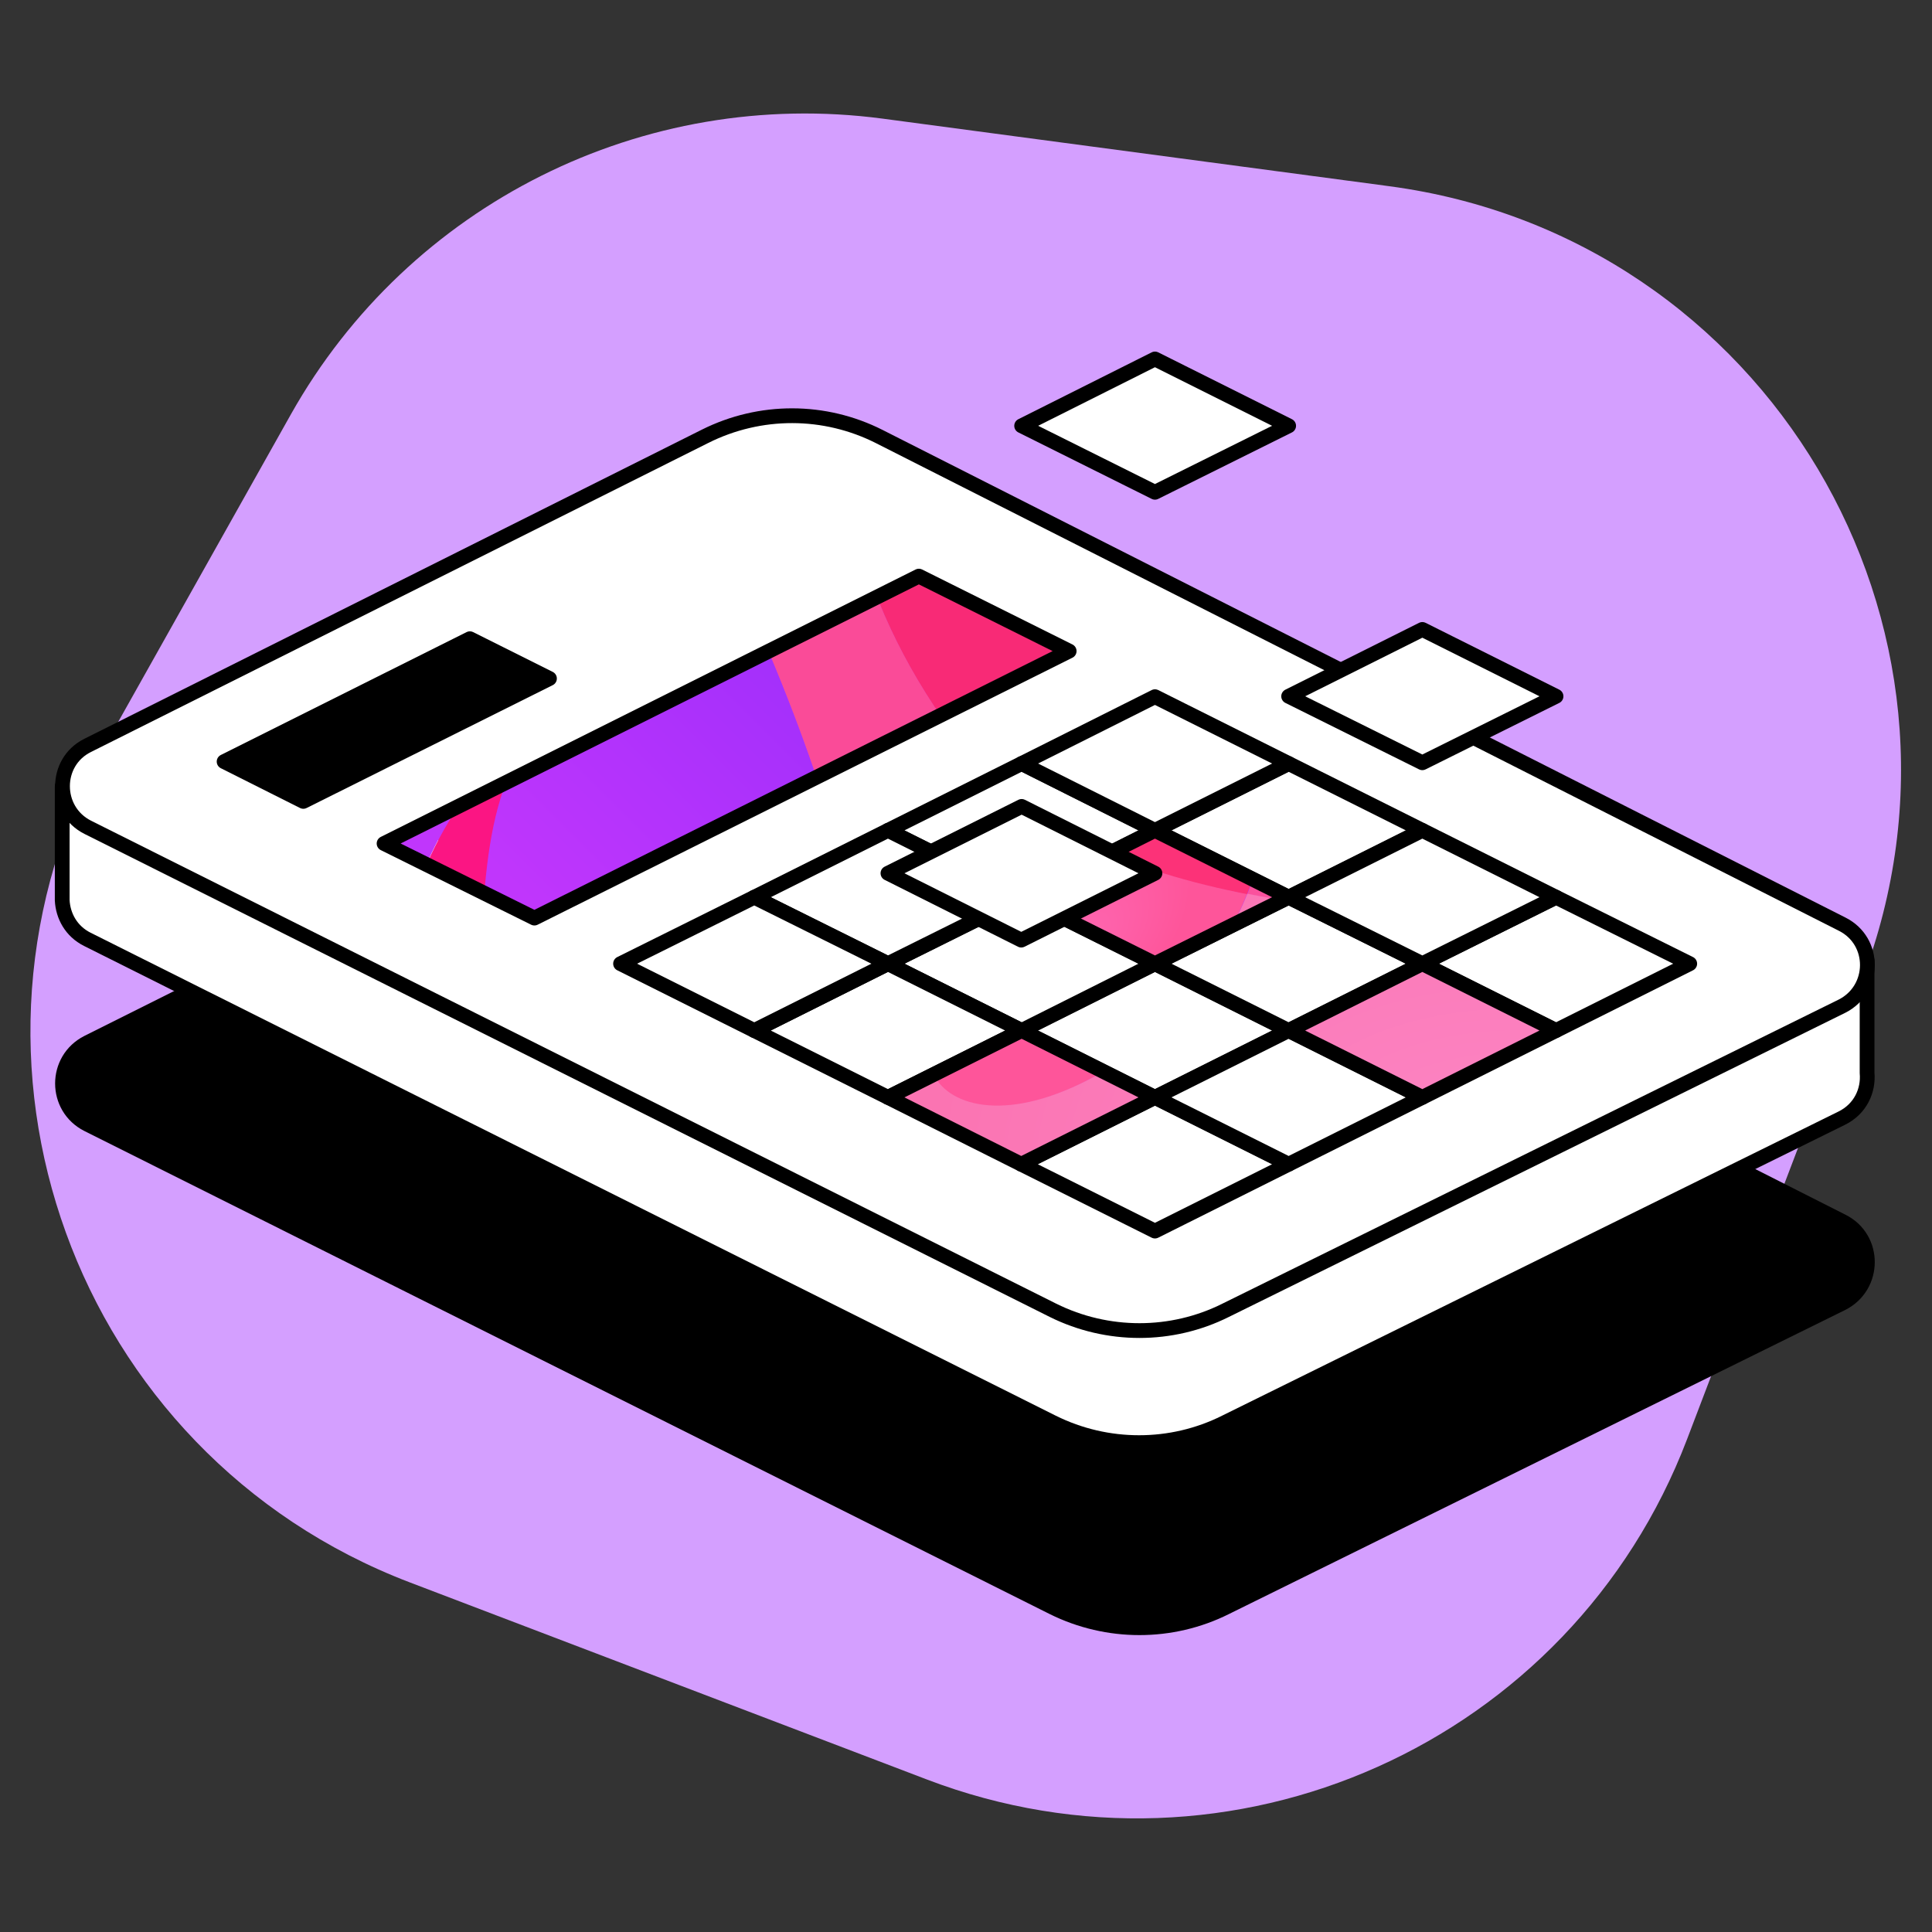 <?xml version="1.0" encoding="utf-8"?>
<!-- Generator: Adobe Illustrator 28.3.0, SVG Export Plug-In . SVG Version: 6.00 Build 0)  -->
<svg version="1.1" id="Layer_1" xmlns="http://www.w3.org/2000/svg" xmlns:xlink="http://www.w3.org/1999/xlink" x="0px" y="0px"
	 viewBox="0 0 500 500" style="enable-background:new 0 0 500 500;" xml:space="preserve">
<rect x="0" y="0" width="500" height="500" fill="#333333" stroke="none"/>
<style type="text/css">
	.st0{fill:#D49FFF;}
	.st1{stroke:#000000;stroke-width:3.822;stroke-linecap:round;stroke-linejoin:round;stroke-miterlimit:10;}
	.st2{fill:#FFFFFF;stroke:#000000;stroke-width:3.822;stroke-linecap:round;stroke-linejoin:round;stroke-miterlimit:10;}
	.st3{clip-path:url(#SVGID_00000181059698319404248290000008507405497030376065_);}
	.st4{fill:url(#SVGID_00000015338402237995327360000003948916743507016882_);}
	.st5{fill:#FF496E;}
	.st6{fill:#FC1983;}
	.st7{fill:#FB52FD;}
	.st8{fill:#AC58FC;}
	.st9{fill:#B33BFF;}
	.st10{fill:url(#SVGID_00000025419032148776246280000012796330275233513640_);}
	.st11{fill:#FB2F8D;}
	.st12{fill:#9D1CFF;}
	.st13{fill:url(#SVGID_00000018226982221895201220000005074287745551741585_);}
	.st14{fill:#FA519A;}
	.st15{fill:#FA519D;}
	.st16{fill:#2F4E9B;}
	.st17{fill:#F82A76;}
	.st18{fill:#FB5AA3;}
	.st19{fill:#FA4B98;}
	.st20{fill:#B15EFD;}
	.st21{fill:url(#SVGID_00000112614771191728385260000007567820136979991478_);}
	.st22{fill:url(#SVGID_00000077295091304558308600000014177005044569446302_);}
	.st23{fill:url(#SVGID_00000137844633216835497370000018258129781580660621_);}
	.st24{fill:#FB1583;}
	.st25{fill:#4848F9;}
	.st26{fill:url(#SVGID_00000082346054480199720530000009995861342174100373_);}
	.st27{fill:#F7226C;}
	.st28{fill:url(#SVGID_00000010997384509305457190000008554409980943247767_);}
	.st29{fill:#D9DBDA;}
	.st30{fill:#B470FB;}
	.st31{fill:url(#SVGID_00000030486831046057399780000005494617802132324232_);}
	.st32{fill:#FB257E;}
	.st33{fill:url(#SVGID_00000016064583115002371120000004499038428388610199_);}
	.st34{fill:url(#SVGID_00000078044167462208973960000008846532106700595123_);}
	.st35{fill:#FC289C;}
	.st36{fill:#FF1D55;}
	.st37{fill:#FE347C;}
	.st38{fill:url(#SVGID_00000113319345634421742290000008273749929923585677_);}
	.st39{fill:#FB5959;}
	.st40{fill:#FF2626;}
	.st41{fill:#F935AF;}
	.st42{fill:#FE9C9C;}
	.st43{fill:#FE7D7D;}
	.st44{fill:#FD5252;}
	.st45{fill:#EA5758;}
	.st46{fill:#9317FA;}
	.st47{fill:#9F26F8;}
	.st48{fill:url(#SVGID_00000084506291666552993710000005255144459687542148_);}
	.st49{fill:#BB67FB;}
	.st50{fill:#AC47FB;}
	.st51{fill:#A62DFC;}
	.st52{fill:#FC3278;}
	.st53{fill:url(#SVGID_00000020385558542586740910000010936304170215270796_);}
	.st54{fill:#FF2A52;}
	.st55{fill:#FA147C;}
	.st56{fill:#FC7EC1;}
	.st57{fill:url(#SVGID_00000082364835491913207490000012290654889275173252_);}
	.st58{fill:url(#SVGID_00000035495690608460197230000012062292253290591673_);}
	.st59{fill:#FF2B50;}
	.st60{fill:#C3C3FC;}
	.st61{fill:#DFA9FD;}
	.st62{fill:#F825FA;}
	.st63{fill:#F935C2;}
	.st64{fill:#3B3BFE;}
	.st65{fill:#2B2BFF;}
	.st66{fill:#4E4EFF;}
	.st67{fill:#574695;}
	.st68{fill:url(#SVGID_00000021807137322267285390000005190100571666969791_);}
	.st69{fill:#E1E1E1;}
	.st70{fill:#D6D6D6;}
	.st71{clip-path:url(#SVGID_00000021088823147838673490000015437021245463235260_);}
	.st72{fill:url(#SVGID_00000058562265245658350730000016759631380186015134_);}
	.st73{fill:url(#SVGID_00000160157844557860230850000007369717048293205382_);}
	.st74{fill:url(#SVGID_00000154392915753869872220000012595214763791985566_);}
	.st75{fill:url(#SVGID_00000144334981745150585970000008240830822871558821_);}
	.st76{fill:url(#SVGID_00000102513605778401644490000008922672287876591033_);}
	.st77{fill:url(#SVGID_00000088091515107854544790000006088533246752998562_);}
	.st78{fill:url(#SVGID_00000165929642473918948310000000099619246730090668_);}
	.st79{fill:url(#SVGID_00000170252623856279125080000017885295488164543652_);}
	.st80{fill:url(#SVGID_00000057143218162502029880000002486959198527188137_);}
	.st81{fill:url(#SVGID_00000100341054093271386500000010475553786830288032_);}
	.st82{fill:url(#SVGID_00000178898215381454470130000008045174477640359577_);}
	.st83{fill:url(#SVGID_00000064335574721877428720000017550254198050548384_);}
	.st84{fill:url(#SVGID_00000021815990964482046160000000637814292984556217_);}
	.st85{fill:url(#SVGID_00000118356304221009724110000008917926648805541762_);}
	.st86{fill:url(#SVGID_00000131339703505896126830000015574631766031284392_);}
	.st87{fill:url(#SVGID_00000145737668498634606480000006935345460608654232_);}
	.st88{fill:url(#SVGID_00000020362477298545306270000013176837952671545002_);}
	.st89{fill:none;stroke:#000000;stroke-width:3.822;stroke-linecap:round;stroke-linejoin:round;stroke-miterlimit:10;}
</style>
<g>
	<path class="st0" d="M436.6,372.5l45.3-118.9c35-91.9-24.8-192.4-122.3-205.4L228.4,30.7c-61.9-8.2-122.5,22.1-153.1,76.5
		l-47.9,85.3c-45.5,81.2-8.3,183.8,78.6,217l133.8,51C318.6,490.6,406.6,451.1,436.6,372.5z"/>
	<path class="st1" d="M22.7,291l249.8,125c14.1,7,30.7,7,44.7,0l159.5-78.7c8.7-4.4,8.8-16.8,0.1-21.2L227.6,190
		c-14.2-7.2-30.9-7.2-45.1-0.1L22.7,269.8C14,274.2,14,286.6,22.7,291z"/>
	<path class="st2" d="M483.2,277.7L483.2,277.7l0-29.1H450v6.1L227.6,142.1c-14.2-7.2-30.9-7.2-45.1-0.1L57.7,204.4v-0.9H16.1V233h0
		c0.2,4,2.3,8,6.5,10.1l249.8,125c14.1,7,30.7,7,44.7,0l159.5-78.7C481.5,287,483.6,282.2,483.2,277.7z"/>
	<path class="st2" d="M22.7,214.1l249.8,125c14.1,7,30.7,7,44.7,0l159.5-78.7c8.7-4.4,8.8-16.8,0.1-21.2L227.6,113
		c-14.2-7.2-30.9-7.2-45.1-0.1L22.7,192.9C14,197.2,14,209.7,22.7,214.1z"/>
	<polygon class="st2" points="333.5,232.2 298.9,214.9 333.5,197.6 368.1,214.9 	"/>
	<polygon class="st2" points="298.9,284 264.3,266.7 298.9,249.4 333.5,266.7 	"/>
	<polygon class="st2" points="333.5,266.7 298.9,249.4 333.5,232.2 368.1,249.4 	"/>
	<polygon class="st2" points="402.7,266.7 368.1,249.4 402.7,232.2 437.3,249.4 	"/>
	<polygon class="st2" points="264.4,266.7 229.8,249.4 264.4,232.2 298.9,249.4 	"/>
	<polygon class="st2" points="229.8,284 195.2,266.7 229.8,249.4 264.4,266.7 	"/>
	<polygon class="st2" points="264.4,232.2 229.8,214.9 264.4,197.6 298.9,214.9 	"/>
	<polygon class="st2" points="298.9,214.9 264.4,197.6 298.9,180.3 333.5,197.6 	"/>
	<polygon class="st2" points="229.8,249.4 195.2,232.2 229.8,214.9 264.4,232.2 	"/>
	<polygon class="st2" points="195.2,266.7 160.6,249.4 195.2,232.2 229.8,249.4 	"/>
	<polygon class="st2" points="368.1,249.4 333.5,232.2 368.1,214.9 402.7,232.2 	"/>
	<polygon class="st2" points="368.1,197.4 333.5,180.2 368.1,162.9 402.7,180.2 	"/>
	<polygon class="st2" points="298.9,318.6 264.3,301.3 298.9,284 333.5,301.3 	"/>
	<polygon class="st2" points="333.5,301.3 298.9,284 333.5,266.7 368.1,284 	"/>
	<g>
		<defs>
			<path id="SVGID_1_" d="M299.9,248.4l-34.6-17.3l34.6-17.3l34.6,17.3L299.9,248.4z M299.9,283l-34.6-17.3L230.8,283l34.6,17.3
				L299.9,283z M403.7,265.7l-34.6-17.3l-34.6,17.3l34.6,17.3L403.7,265.7z"/>
		</defs>
		<clipPath id="SVGID_00000011754325233310526420000004213284878586485144_">
			<use xlink:href="#SVGID_1_"  style="overflow:visible;"/>
		</clipPath>
		<g style="clip-path:url(#SVGID_00000011754325233310526420000004213284878586485144_);">
			
				<linearGradient id="SVGID_00000013178858640465734260000016308722731984484244_" gradientUnits="userSpaceOnUse" x1="-5320.496" y1="-6659.661" x2="-5034.878" y2="-6374.043" gradientTransform="matrix(0 1 -1 0 -6251.16 5399.654)">
				<stop  offset="0.151" style="stop-color:#9E2EFB"/>
				<stop  offset="0.737" style="stop-color:#C036FC"/>
			</linearGradient>
			<polygon style="fill:url(#SVGID_00000013178858640465734260000016308722731984484244_);" points="114.4,88.5 114.4,372.1 
				400.4,372.1 400.4,88.5 			"/>
			<path class="st5" d="M235.7,346c3.8,7.5,6.5,15,8.4,22.6c0.1-0.3,0.2-0.6,0.3-0.8c2.1-6.5,7.3-11.1,15.6-13.3
				c-4.6-3-9.7-5.3-15.6-6.6C241.4,347.2,238.5,346.6,235.7,346z"/>
			<path class="st6" d="M246.5,431.2c0.4,0,0.7,0,1.1,0c0.3,0,0.5,0,0.8,0c1.4,0,2.9,0,4.3,0c0.4,0,0.8,0,1.2,0c0.1,0,0.3,0,0.4,0
				c0.2,0,0.5,0,0.7,0c0.3,0,0.5,0,0.8,0c0.5,0,1,0,1.5,0c0.5,0,1,0,1.5,0.1c0.1,0,0.2,0,0.3,0c0.5,0,0.9,0,1.3,0.1
				c0.1,0,0.3,0,0.4,0c0.5,0,0.9,0.1,1.4,0.1c0.1,0,0.3,0,0.4,0c0.4,0,0.8,0.1,1.1,0.1c0.8,0.1,1.5,0.1,2.3,0.2c0.5,0,1,0.1,1.5,0.1
				c0.2,0,0.5,0.1,0.7,0.1c0.2,0,0.5,0.1,0.7,0.1c0.5,0.1,1.1,0.1,1.6,0.2c0.4,0.1,0.9,0.1,1.3,0.2c0.4,0.1,0.9,0.1,1.3,0.2
				c0.1,0,0.1,0,0.2,0c0.7,0.1,1.4,0.2,2,0.3c7.3,1.3,13.4,1.6,19.2,1.2c-0.2-1.3-0.4-2.6-0.6-3.9c-0.1-0.6-0.2-1.2-0.3-1.8
				c-0.2-1.2-0.4-2.4-0.6-3.7c-0.1-0.5-0.2-1-0.2-1.4c0-0.3-0.1-0.5-0.1-0.8c-0.1-0.5-0.2-0.9-0.2-1.4c-0.1-0.6-0.2-1.2-0.3-1.8
				c0,0,0,0,0,0c-0.1-0.6-0.2-1.2-0.3-1.8c-0.3-1.7-0.7-3.4-1-5.1c-0.1-0.3-0.1-0.6-0.2-0.9c-0.2-1-0.4-1.9-0.6-2.9
				c-0.1-0.4-0.2-0.8-0.3-1.2c-0.1-0.5-0.2-1-0.3-1.4c-0.1-0.3-0.2-0.7-0.3-1c-0.1-0.3-0.2-0.7-0.2-1c-0.1-0.2-0.1-0.4-0.2-0.6
				c-0.4-1.5-0.8-3-1.2-4.5c-0.1-0.4-0.2-0.7-0.3-1.1c-0.1-0.4-0.3-0.9-0.4-1.3c-0.1-0.4-0.2-0.8-0.4-1.2c-0.1-0.4-0.2-0.8-0.4-1.2
				c-0.1-0.4-0.3-0.8-0.4-1.2c-0.1-0.4-0.3-0.8-0.4-1.2c-0.1-0.4-0.2-0.7-0.4-1.1c-0.2-0.4-0.3-0.9-0.5-1.3
				c-0.1-0.4-0.3-0.7-0.4-1.1c0,0,0,0,0-0.1c-0.1-0.4-0.3-0.7-0.4-1.1c-0.1-0.4-0.3-0.7-0.4-1.1c-0.1-0.3-0.2-0.6-0.4-0.9
				c-0.2-0.6-0.4-1.1-0.7-1.6c-0.4-1-0.8-1.9-1.3-2.9c-0.2-0.4-0.3-0.7-0.5-1.1c-0.3-0.7-0.7-1.4-1.1-2.1c-0.1-0.3-0.3-0.6-0.5-0.9
				c0-0.1-0.1-0.1-0.1-0.2c-0.2-0.3-0.3-0.6-0.5-0.9c-0.1-0.3-0.3-0.5-0.4-0.8c0-0.1-0.1-0.2-0.1-0.3c-0.2-0.3-0.3-0.5-0.5-0.8
				c-0.7-1.3-1.5-2.5-2.3-3.7c-0.1-0.1-0.2-0.3-0.3-0.4c-0.3-0.5-0.7-1-1.1-1.5c-0.1-0.1-0.1-0.2-0.2-0.2c-0.2-0.2-0.4-0.5-0.5-0.7
				c-0.2-0.2-0.4-0.5-0.6-0.7c-0.1-0.1-0.2-0.2-0.2-0.3c-0.2-0.2-0.4-0.5-0.5-0.7c0,0,0,0,0,0c-0.2-0.2-0.4-0.5-0.6-0.7
				c-0.3-0.3-0.5-0.6-0.8-1c-0.2-0.2-0.4-0.5-0.6-0.7c0,0-0.1-0.1-0.1-0.1c-0.2-0.2-0.4-0.5-0.7-0.7c-0.4,0.2-0.9,0.4-1.3,0.5
				c-0.4,0.2-0.9,0.4-1.4,0.6c-0.4,0.2-0.9,0.4-1.3,0.6c-0.7,0.3-1.4,0.6-2.1,0.9c-0.3,0.1-0.6,0.3-0.9,0.4c-1.1,0.5-2.2,1-3.4,1.5
				c-0.4,0.2-0.7,0.3-1.1,0.5l-0.8,0.4c-0.5,0.2-1,0.5-1.5,0.7c-0.6,0.3-1.3,0.6-1.9,0.9c-0.5,0.2-1,0.5-1.6,0.7
				c-0.4,0.2-0.9,0.4-1.3,0.6c-0.1,0-0.2,0.1-0.2,0.1c-0.5,0.3-1.1,0.5-1.6,0.8c-0.2,0.1-0.4,0.2-0.6,0.3c-0.3,0.2-0.7,0.3-1,0.5
				c-0.5,0.3-1.1,0.5-1.6,0.8C249.1,391.9,248.4,411.2,246.5,431.2z"/>
			<path class="st7" d="M290.7,354.9c11,2,24.1,5.8,39.2,11.5c-0.3-0.7-0.7-1.4-1.1-2C323.3,355.7,313.2,349.7,290.7,354.9z"/>
			<path class="st8" d="M259.9,354.5c3.2,2.1,6.2,4.7,8.8,7.5c8.4-3.4,15.7-5.7,22-7.1C277.7,352.5,267.5,352.5,259.9,354.5z"/>
			<path class="st9" d="M268.8,362c0.2,0.2,0.5,0.5,0.7,0.7c0,0,0.1,0.1,0.1,0.1c0.2,0.2,0.4,0.5,0.6,0.7c0.3,0.3,0.5,0.6,0.8,1
				c0.2,0.2,0.4,0.5,0.6,0.7c0,0,0,0,0,0c0.2,0.2,0.4,0.4,0.5,0.7c0.1,0.1,0.2,0.2,0.2,0.3c0.2,0.2,0.4,0.5,0.6,0.7
				c0.2,0.2,0.4,0.5,0.5,0.7c0.1,0.1,0.1,0.2,0.2,0.2c0.4,0.5,0.7,1,1.1,1.5c0.1,0.1,0.2,0.3,0.3,0.4c0.8,1.2,1.5,2.4,2.3,3.7
				c0.2,0.3,0.3,0.5,0.5,0.8c0.1,0.1,0.1,0.2,0.1,0.3c0.2,0.3,0.3,0.5,0.4,0.8c0.2,0.3,0.3,0.6,0.5,0.9c0,0.1,0.1,0.1,0.1,0.2
				c0.2,0.3,0.3,0.6,0.5,0.9c0.4,0.7,0.7,1.4,1.1,2.1c0.2,0.4,0.3,0.7,0.5,1.1c0.4,0.9,0.9,1.9,1.3,2.9c0.2,0.5,0.5,1.1,0.7,1.6
				c0.1,0.3,0.2,0.6,0.4,0.9c0.1,0.4,0.3,0.7,0.4,1.1c0.1,0.4,0.3,0.7,0.4,1.1c0,0,0,0,0,0.1c0.1,0.4,0.3,0.7,0.4,1.1
				c0.2,0.4,0.3,0.9,0.5,1.3c0.1,0.4,0.2,0.7,0.4,1.1c0.1,0.4,0.3,0.8,0.4,1.2c0.1,0.4,0.3,0.8,0.4,1.2c0.1,0.4,0.2,0.8,0.4,1.2
				c0.1,0.4,0.2,0.8,0.4,1.2c0.1,0.4,0.3,0.9,0.4,1.3c0.1,0.4,0.2,0.7,0.3,1.1c0.4,1.5,0.8,3,1.2,4.5c0.1,0.2,0.1,0.4,0.2,0.6
				c0.1,0.3,0.2,0.7,0.2,1c0.1,0.3,0.2,0.7,0.3,1c0.1,0.5,0.2,1,0.3,1.4c0.1,0.4,0.2,0.8,0.3,1.2c0.2,1,0.4,1.9,0.6,2.9
				c0.1,0.3,0.1,0.6,0.2,0.9c0.4,1.7,0.7,3.4,1,5.1c0.1,0.6,0.2,1.2,0.3,1.8c0,0,0,0,0,0c0.1,0.6,0.2,1.2,0.3,1.8
				c0.1,0.5,0.2,0.9,0.2,1.4c0,0.3,0.1,0.5,0.1,0.8c0.1,0.5,0.2,1,0.2,1.4c0.2,1.2,0.4,2.4,0.6,3.7c0.1,0.6,0.2,1.2,0.3,1.8
				c0.2,1.3,0.4,2.6,0.6,3.9c9-0.6,17.4-2.6,29.2-4.6c0.2-0.6,0.4-1.2,0.6-1.7c0.1-0.3,0.2-0.6,0.3-0.9c0.2-0.5,0.4-1.1,0.6-1.6
				c0-0.1,0.1-0.2,0.1-0.3c0.1-0.2,0.1-0.4,0.2-0.6c0.2-0.7,0.5-1.5,0.7-2.2c0.1-0.3,0.2-0.5,0.2-0.8c0.5-1.6,1-3.2,1.4-4.8
				c0.1-0.4,0.2-0.8,0.3-1.2c0.2-0.9,0.5-1.7,0.7-2.6c0.1-0.4,0.2-0.8,0.3-1.2c0.1-0.4,0.2-0.8,0.3-1.2c0.1-0.4,0.2-0.7,0.3-1.1
				c0.6-2.5,1.1-4.9,1.5-7.2c0.1-0.7,0.2-1.3,0.3-1.9c0.1-0.4,0.1-0.9,0.2-1.3c0.1-0.7,0.2-1.4,0.3-2.1c0-0.4,0.1-0.7,0.1-1
				c0.1-0.7,0.2-1.4,0.2-2.1c0.1-0.7,0.1-1.3,0.2-2c0,0,0,0,0,0c0-0.3,0.1-0.7,0.1-1c0-0.3,0-0.6,0.1-1c0-0.3,0-0.6,0.1-0.9
				c0-0.2,0-0.5,0-0.7c0-0.5,0-0.9,0.1-1.4c0-0.2,0-0.5,0-0.7c0-0.3,0-0.5,0-0.8c0-1.8,0-3.5-0.1-5.1c0-0.4-0.1-0.9-0.1-1.3
				c0-0.4-0.1-0.8-0.1-1.3c0-0.2,0-0.4-0.1-0.6c0-0.2,0-0.4-0.1-0.6c0-0.2-0.1-0.4-0.1-0.6c0-0.2-0.1-0.4-0.1-0.6
				c0-0.2-0.1-0.4-0.1-0.6c-0.1-0.4-0.1-0.8-0.2-1.1c0-0.2-0.1-0.4-0.1-0.5c-0.1-0.4-0.2-0.7-0.2-1.1c-0.2-0.9-0.5-1.7-0.7-2.5
				c-0.1-0.2-0.1-0.3-0.2-0.5c-0.1-0.2-0.1-0.3-0.2-0.5c-0.1-0.2-0.2-0.5-0.3-0.7c0-0.1-0.1-0.2-0.1-0.3c-0.1-0.2-0.2-0.5-0.3-0.7
				c-0.1-0.1-0.1-0.3-0.2-0.4c-15.1-5.7-28.2-9.5-39.2-11.5C284.4,356.4,277.2,358.7,268.8,362z"/>
			
				<linearGradient id="SVGID_00000111886862757004206020000005885947111549103489_" gradientUnits="userSpaceOnUse" x1="-12342.733" y1="3326.337" x2="-12198.755" y2="3326.337" gradientTransform="matrix(-1 0 0 1 -11875.041 -2926.793)">
				<stop  offset="0.278" style="stop-color:#9749FB"/>
				<stop  offset="1" style="stop-color:#B852FC"/>
			</linearGradient>
			<path style="fill:url(#SVGID_00000111886862757004206020000005885947111549103489_);" d="M323.7,429.6
				c11.2-1.9,25.4-3.7,45.9-4.2c28.5-0.6,64.8,5.3,98.1,7.2c-66.9-31.8-75-40.9-129.8-63.1c-2.7-1.1-5.4-2.2-8-3.1
				c0.1,0.1,0.1,0.3,0.2,0.4c0.1,0.2,0.2,0.5,0.3,0.7c0,0.1,0.1,0.2,0.1,0.3c0.1,0.2,0.2,0.5,0.3,0.7c0.1,0.1,0.1,0.3,0.2,0.5
				c0.1,0.2,0.1,0.3,0.2,0.5c0.3,0.8,0.5,1.6,0.7,2.5c0.1,0.3,0.2,0.7,0.2,1.1c0,0.2,0.1,0.4,0.1,0.5c0.1,0.4,0.1,0.7,0.2,1.1
				c0,0.2,0.1,0.4,0.1,0.6c0,0.2,0.1,0.4,0.1,0.6c0,0.2,0.1,0.4,0.1,0.6c0,0.2,0.1,0.4,0.1,0.6c0,0.2,0,0.4,0.1,0.6
				c0,0.4,0.1,0.8,0.1,1.3c0,0.4,0.1,0.9,0.1,1.3c0.1,1.6,0.1,3.3,0.1,5.1c0,0.3,0,0.5,0,0.8c0,0.2,0,0.5,0,0.7c0,0.5,0,0.9-0.1,1.4
				c0,0.2,0,0.5,0,0.7c0,0.3,0,0.6-0.1,0.9c0,0.3,0,0.6-0.1,1c0,0.3-0.1,0.6-0.1,1c0,0,0,0,0,0c-0.1,0.6-0.1,1.3-0.2,2
				c-0.1,0.7-0.2,1.4-0.2,2.1c0,0.3-0.1,0.7-0.1,1c-0.1,0.7-0.2,1.4-0.3,2.1c-0.1,0.4-0.1,0.8-0.2,1.3c-0.1,0.6-0.2,1.3-0.3,1.9
				c-0.4,2.3-0.9,4.7-1.5,7.2c-0.1,0.4-0.2,0.7-0.3,1.1c-0.1,0.4-0.2,0.8-0.3,1.2c-0.1,0.4-0.2,0.8-0.3,1.2
				c-0.2,0.8-0.5,1.7-0.7,2.6c-0.1,0.4-0.2,0.8-0.3,1.2c-0.4,1.6-0.9,3.1-1.4,4.8c-0.1,0.3-0.2,0.5-0.2,0.8
				c-0.2,0.7-0.5,1.4-0.7,2.2c-0.1,0.2-0.1,0.4-0.2,0.6c0,0.1-0.1,0.2-0.1,0.3c-0.2,0.5-0.4,1.1-0.6,1.6c-0.1,0.3-0.2,0.6-0.3,0.9
				C324.1,428.4,323.9,429,323.7,429.6z"/>
			<path class="st11" d="M244.1,368.6L244.1,368.6c0.4,1.4,0.7,2.8,1,4.2c0.5-0.3,1.1-0.6,1.6-0.8c0.3-0.2,0.7-0.3,1-0.5
				c0.2-0.1,0.4-0.2,0.6-0.3c0.5-0.3,1.1-0.5,1.6-0.8c0.1,0,0.2-0.1,0.2-0.1c0.4-0.2,0.9-0.4,1.3-0.6c0.5-0.2,1-0.5,1.6-0.7
				c0.6-0.3,1.3-0.6,1.9-0.9c0.5-0.2,1-0.5,1.5-0.7l0.8-0.4c0.4-0.2,0.7-0.3,1.1-0.5c1.1-0.5,2.3-1,3.4-1.5c0.3-0.1,0.6-0.3,0.9-0.4
				c0.7-0.3,1.4-0.6,2.1-0.9c0.4-0.2,0.9-0.4,1.3-0.6c0.5-0.2,0.9-0.4,1.4-0.6c0.4-0.2,0.9-0.4,1.3-0.5c-2.7-2.9-5.6-5.4-8.8-7.5
				c-8.3,2.2-13.5,6.8-15.6,13.3C244.2,368.1,244.1,368.4,244.1,368.6z"/>
			<path class="st12" d="M294.5,434.2c0.1,0.7,0.2,1.4,0.3,2.2c0.1,0.7,0.2,1.4,0.3,2.2c0.1,0.6,0.2,1.2,0.2,1.9
				c0.4,3,0.7,5.9,1.1,8.8c0.1,0.7,0.2,1.4,0.2,2.1c0.1,0.7,0.2,1.4,0.2,2.1c0.4,3,0.7,5.9,1,8.8c5-2.9,10.1-5.5,15.2-7.8
				c0.1-0.3,0.2-0.5,0.4-0.8c0.2-0.4,0.4-0.8,0.6-1.3c0.4-0.8,0.8-1.7,1.2-2.5c0.2-0.3,0.3-0.7,0.5-1c1.5-3.2,2.8-6.3,4.1-9.4
				c0.3-0.8,0.6-1.5,0.9-2.3c0.3-0.8,0.6-1.5,0.9-2.2c0.1-0.3,0.3-0.6,0.4-1c0.3-0.8,0.6-1.6,0.9-2.3c0.1-0.3,0.2-0.6,0.3-0.9
				c0.2-0.4,0.3-0.9,0.5-1.3C311.9,431.6,303.5,433.6,294.5,434.2z"/>
			
				<linearGradient id="SVGID_00000053517102494589957360000006612042439607124116_" gradientUnits="userSpaceOnUse" x1="-12352.193" y1="3373.322" x2="-12188.185" y2="3373.322" gradientTransform="matrix(-1 0 0 1 -11875.041 -2926.793)">
				<stop  offset="0" style="stop-color:#7C28FB"/>
				<stop  offset="1" style="stop-color:#A432FB"/>
			</linearGradient>
			<path style="fill:url(#SVGID_00000053517102494589957360000006612042439607124116_);" d="M313.1,454.5
				c23.9-10.9,49-15.8,76.2-11.8c36.5,5.3,64.8,25,64.8,25h21.9c1.1-9.9,1.5-20,0.5-30.8c-0.4-0.2-0.8-0.4-1.2-0.5
				c-2.7-1.3-5.3-2.5-7.8-3.7h0c-33.3-1.9-69.6-7.8-98.1-7.2c-20.5,0.4-34.7,2.3-45.9,4.2c-0.2,0.4-0.3,0.8-0.5,1.3
				c-0.1,0.3-0.2,0.6-0.3,0.9c-0.3,0.8-0.6,1.6-0.9,2.3c-0.1,0.3-0.2,0.6-0.4,1c-0.3,0.7-0.6,1.5-0.9,2.2c-0.3,0.8-0.6,1.5-0.9,2.3
				c-1.3,3-2.6,6.2-4.1,9.4c-0.2,0.3-0.3,0.7-0.5,1c-0.4,0.8-0.8,1.7-1.2,2.5c-0.2,0.4-0.4,0.8-0.6,1.3
				C313.4,454,313.3,454.2,313.1,454.5z"/>
			<path class="st14" d="M467.7,432.6c2.5,1.2,5.1,2.4,7.8,3.7c0.4,0.2,0.8,0.4,1.2,0.5c-0.1-1.3-0.2-2.5-0.4-3.8
				C473.4,432.9,470.6,432.8,467.7,432.6z"/>
			<path class="st15" d="M464.9,186.8c-10.9,6.7-22.5,8.9-34.6,4.5c-12.3-4.4-18.3-15.1-20.2-28.8c-59.5,4.8-88.9,9.2-105.8-11.3
				c-0.2,0.4-0.4,0.7-0.6,1.1c-11.6,19.3-24.2,38-37.5,56.2c4.8,3.7,9.9,6.9,15.2,9.6c27.1-16.7,37.8-9.7,42.4-5.8
				c3.3,2.8,2.5,10.2-1,19.1c33.9,6.7,70.1,7.4,95.5,19.5c10.4,4.9,19.6,8.1,27.9,9.9c0,0,0,0,0,0c10.2-4.8,23.3-5.9,37.1-2.7
				c2.7,0.6,5.3,1.2,8,1.7c0,0,0,0,0,0"/>
			<path class="st16" d="M438.6,45c6.3-2,12.2-3.7,17.4-5.3l-15,0C441,39.7,440.1,41.6,438.6,45z"/>
			<path class="st17" d="M223.8,141.3c5.2,18.3,14.8,36.4,28.2,53.3c4.2,5.4,9,10,14.1,14c13.2-18.2,25.9-37,37.5-56.2
				c0.2-0.4,0.4-0.7,0.6-1.1c-5.3-6.4-9.3-15.1-12.6-27C272.1,130.8,247.3,135.7,223.8,141.3z"/>
			<path class="st18" d="M129.6,39.7c7.3,10.7,14.6,22,21.6,33.7c4.7-11,10.3-22.3,17.4-33.7L129.6,39.7z"/>
			<path class="st19" d="M192.1,149.9c18.7,40.8,31.8,80.5,33.4,110.9c13.8-16.7,27.5-34.2,40.6-52.3c-5.1-4-9.8-8.6-14.1-14
				c-13.4-16.9-23-35-28.2-53.3C212.7,143.9,201.9,146.7,192.1,149.9z"/>
			<path class="st20" d="M194,297.6c5.1,4,9.8,8.1,14,12.1c1.5-1,2.8-2,4.1-3.1c10.6-9.6,14.5-25.7,13.4-45.7
				C214.9,273.5,204.4,285.8,194,297.6z"/>
			
				<linearGradient id="SVGID_00000088843008606183083630000008152737997828539579_" gradientUnits="userSpaceOnUse" x1="-6232.084" y1="-5657.307" x2="-6101.333" y2="-5526.556" gradientTransform="matrix(0 1 -1 0 -5459.67 6331.86)">
				<stop  offset="0.151" style="stop-color:#9E2EFB"/>
				<stop  offset="0.737" style="stop-color:#C036FC"/>
			</linearGradient>
			<path style="fill:url(#SVGID_00000088843008606183083630000008152737997828539579_);" d="M125.5,243.7
				c1.7-34.9,4.8-52.9,33.5-77.4c7.8-6.7,19.5-11.9,33.1-16.4c18.7,40.8,31.8,80.5,33.4,110.9v0c-10.4,12.7-20.9,25-31.2,36.8
				c-2.8-2.2-5.8-4.5-8.9-6.7c-21.7-15.8-42.4-25.1-60.7-31.9C125,254.2,125.2,249.1,125.5,243.7z M101.6,251
				c4.1-15.8,10.3-31.7,16.6-41.1c13.4-19.8,6.2-73.4,33-136.5c-7.1-11.7-14.4-23-21.6-33.7l-66.4,0c-4.3,15.7-1.7,39.1-3.4,62
				c31.5,11.6,51.7,34.3,40.1,60C91,181.3,67.2,188.5,47.3,191C46.2,231.9,67.8,239.8,101.6,251z"/>
			
				<radialGradient id="SVGID_00000019654700871705652130000015389890992008892065_" cx="-12096.718" cy="3015.567" r="52.07" gradientTransform="matrix(-1 0 0 1 -11875.041 -2926.793)" gradientUnits="userSpaceOnUse">
				<stop  offset="6.688963e-03" style="stop-color:#FF3B8A"/>
				<stop  offset="1" style="stop-color:#FF2F5D"/>
			</radialGradient>
			<path style="fill:url(#SVGID_00000019654700871705652130000015389890992008892065_);" d="M151.2,73.4
				c14.9,24.5,29,50.8,40.8,76.5c9.8-3.2,20.7-6,31.8-8.7c-10.1-35.5-3.4-71.7,25.1-101.6l-80.3,0C161.6,51.1,155.9,62.4,151.2,73.4
				z"/>
			
				<radialGradient id="SVGID_00000154423213927624856980000000590224030216589481_" cx="-12109.794" cy="3014.693" r="50.438" gradientTransform="matrix(-1 0 0 1 -11875.041 -2926.793)" gradientUnits="userSpaceOnUse">
				<stop  offset="1.003345e-02" style="stop-color:#FF1A5B"/>
				<stop  offset="1" style="stop-color:#FF163C"/>
			</radialGradient>
			<path style="fill:url(#SVGID_00000154423213927624856980000000590224030216589481_);" d="M248.9,39.7
				c-28.5,29.9-35.2,66.1-25.1,101.6c23.5-5.6,48.2-10.4,67.7-17c-5.4-19.1-9-46.3-13-84.6L248.9,39.7z"/>
			<path class="st24" d="M101.6,251c7.2,2.4,14.9,4.9,23.1,7.9c0.3-4.8,0.5-9.9,0.8-15.3c1.7-34.9,4.8-52.9,33.5-77.4
				c7.8-6.7,19.5-11.9,33.1-16.4c-11.8-25.8-25.9-52-40.8-76.5c-26.8,63.1-19.6,116.7-33,136.5C112,219.3,105.7,235.2,101.6,251z"/>
			<path class="st25" d="M291.6,124.3c3.4,11.9,7.4,20.6,12.6,27C347,80.8,401,57.1,438.6,45c1.5-3.4,2.4-5.3,2.4-5.3l-156.1,0
				c0,0,47.2,28.8,42.5,57.3C325.4,109.4,311.2,117.7,291.6,124.3z"/>
			
				<linearGradient id="SVGID_00000001640802387636658540000015261750932482083987_" gradientUnits="userSpaceOnUse" x1="-12246.455" y1="3093.377" x2="-12246.455" y2="2971.775" gradientTransform="matrix(-1 0 0 1 -11875.041 -2926.793)">
				<stop  offset="0" style="stop-color:#7575FC"/>
				<stop  offset="0.851" style="stop-color:#7171FB"/>
			</linearGradient>
			<path style="fill:url(#SVGID_00000001640802387636658540000015261750932482083987_);" d="M304.2,151.3
				c16.9,20.5,46.4,16.1,105.8,11.3c-5.3-37.9,20.4-99.3,28.6-117.6C401,57.1,347,80.8,304.2,151.3z"/>
			<path class="st27" d="M278.6,39.7c4,38.3,7.6,65.5,13,84.6c19.6-6.6,33.8-14.9,35.9-27.3c4.7-28.5-42.5-57.3-42.5-57.3H278.6z"/>
			
				<linearGradient id="SVGID_00000139981566221179286050000007249954732323797399_" gradientUnits="userSpaceOnUse" x1="-12367.959" y1="3099.244" x2="-12339.902" y2="3099.244" gradientTransform="matrix(-1 0 0 1 -11875.041 -2926.793)">
				<stop  offset="0" style="stop-color:#FA6262"/>
				<stop  offset="0.803" style="stop-color:#FB6A6A"/>
			</linearGradient>
			<path style="fill:url(#SVGID_00000139981566221179286050000007249954732323797399_);" d="M492.9,158.1
				c-8.6,12.4-18,22.5-28.1,28.7"/>
			<path class="st30" d="M175.9,318.4c12.9-0.7,24.1-3.3,32.3-8.7c-4.2-4-8.8-8.1-13.9-12.1C188.1,304.7,181.9,311.7,175.9,318.4z"
				/>
			
				<linearGradient id="SVGID_00000021080595631955137170000013530865501053450168_" gradientUnits="userSpaceOnUse" x1="-12069.349" y1="3181.609" x2="-11892.042" y2="3181.609" gradientTransform="matrix(-1 0 0 1 -11875.041 -2926.793)">
				<stop  offset="0" style="stop-color:#B359FA"/>
				<stop  offset="0.997" style="stop-color:#B54BFA"/>
			</linearGradient>
			<path style="fill:url(#SVGID_00000021080595631955137170000013530865501053450168_);" d="M17,191.9l0,89
				c0,0,98.4,40.6,158.9,37.5c6-6.8,12.2-13.7,18.4-20.9c-2.8-2.2-5.8-4.5-8.9-6.7c-21.7-15.8-42.4-25.1-60.7-31.9
				c-1.5,25.9-4.3,41.5-19.5,40c-10.8-1-9.6-24.4-3.5-47.9c-33.8-11.2-55.4-19.1-54.3-60C30.8,193.1,17,191.9,17,191.9z"/>
			<path class="st32" d="M105.2,299c15.2,1.5,18-14.1,19.5-40c-8.2-3-15.9-5.6-23.1-7.9C95.6,274.6,94.4,297.9,105.2,299z"/>
			
				<radialGradient id="SVGID_00000097487956947023909760000008369199425754233784_" cx="-12003.915" cy="3242.317" r="104.783" gradientTransform="matrix(-1 0 0 1 -11875.041 -2926.793)" gradientUnits="userSpaceOnUse">
				<stop  offset="0" style="stop-color:#FD7D95"/>
				<stop  offset="0.997" style="stop-color:#FC6363"/>
			</radialGradient>
			<path style="fill:url(#SVGID_00000097487956947023909760000008369199425754233784_);" d="M17,280.9l0,117.4
				c23.4,14.2,53.2-0.7,82.3,12c1.2,0.5,2.4,1.1,3.5,1.7c4.7-12.6,14.3-27.7,32-47.6c12.5-14,26.4-29.4,41.1-45.9
				C115.4,321.5,17,280.9,17,280.9z"/>
			
				<linearGradient id="SVGID_00000142134141747831565750000011891082600567763129_" gradientUnits="userSpaceOnUse" x1="-12044.274" y1="3369.051" x2="-12044.274" y2="3236.491" gradientTransform="matrix(-1 0 0 1 -11875.041 -2926.793)">
				<stop  offset="0" style="stop-color:#FC8080"/>
				<stop  offset="1" style="stop-color:#FE98A7"/>
			</linearGradient>
			<path style="fill:url(#SVGID_00000142134141747831565750000011891082600567763129_);" d="M118.3,442.3c4.6-0.4,9.5-0.8,14.6-1.3
				c5.7-0.5,11.2-1,16.5-1.5c-5.1-22.3-7.4-49.1-3.2-70.8c5.8-30.1,47.7-30.9,89.5-22.6c-6.1-12.2-14.9-24.3-27.5-36.3
				c-8.1,5.4-19.3,8.1-32.3,8.7c-14.7,16.5-28.6,31.9-41.1,45.9c-17.7,19.9-27.3,35-32,47.6C117.4,419.6,120.9,430.5,118.3,442.3z"
				/>
			<path class="st35" d="M232.3,431.7c2.5-0.1,4.9-0.3,7.2-0.4c0.6,0,1.2,0,1.8-0.1c1.7-0.1,3.4-0.1,5.1-0.1
				c1.9-19.9,2.6-39.3-1.4-58.3c-0.2,0.1-0.5,0.2-0.7,0.4c-0.6,0.3-1.2,0.6-1.9,1c-0.2,0.8-0.4,1.6-0.6,2.4c-0.1,0.3-0.2,0.7-0.3,1
				c-0.4,1.7-0.8,3.5-1.2,5.4c-0.1,0.4-0.2,0.8-0.2,1.1c0,0.1,0,0.1,0,0.2c-0.1,0.3-0.1,0.6-0.2,1c-0.1,0.6-0.3,1.3-0.4,1.9
				c-0.1,0.4-0.1,0.7-0.2,1.1c0,0.1,0,0.2,0,0.2c-0.1,0.3-0.1,0.7-0.2,1c0,0.1,0,0.1,0,0.2c0,0.2-0.1,0.5-0.1,0.7
				c0,0.2-0.1,0.5-0.1,0.7c-0.2,1.2-0.5,2.4-0.7,3.7c-0.1,0.5-0.2,1-0.3,1.5c-0.2,1.3-0.5,2.6-0.7,3.9c-0.1,0.4-0.1,0.7-0.2,1.1
				c0,0.2-0.1,0.4-0.1,0.5c0,0.3-0.1,0.6-0.1,0.9c0,0.2-0.1,0.5-0.1,0.8c-0.1,0.4-0.1,0.8-0.2,1.2c-0.1,0.8-0.3,1.6-0.4,2.3
				c-0.1,0.4-0.1,0.8-0.2,1.2c0,0.3-0.1,0.6-0.1,0.9c-0.1,0.5-0.2,1-0.2,1.5c-0.2,1.4-0.4,2.8-0.6,4.2c-0.1,0.5-0.1,0.9-0.2,1.4
				c-0.3,1.9-0.6,3.8-0.8,5.8c-0.1,0.5-0.1,1-0.2,1.6c-0.1,0.5-0.1,1-0.2,1.5c-0.1,0.4-0.1,0.8-0.2,1.2c-0.1,0.6-0.1,1.1-0.2,1.7
				C232.7,429.2,232.5,430.5,232.3,431.7z"/>
			<path class="st36" d="M154,456.5c1.3,4.1,2.7,7.8,4.1,11.1l70.3,0c0.1-0.8,0.1-1.5,0.2-2.3c0.1-1.3,0.2-2.6,0.4-3.9
				c0-0.1,0-0.2,0-0.2c0.2-2.5,0.5-4.9,0.7-7.3c0.1-0.5,0.1-1.1,0.2-1.6c0-0.1,0-0.1,0-0.2c0.2-1.9,0.4-3.8,0.6-5.7
				c0.1-0.9,0.2-1.8,0.3-2.6c0.2-1.8,0.4-3.6,0.6-5.4c0-0.4,0.1-0.8,0.1-1.2c0.1-1,0.2-2,0.4-3c0-0.3,0.1-0.7,0.1-1
				c0.1-0.4,0.1-0.9,0.2-1.3c-17.2,1-37.9,3.3-63.7,5.9h0c-1.1,1.4-2.2,2.7-3.3,4c-0.3,0.4-0.6,0.8-0.9,1.2c-0.5,0.7-1.1,1.3-1.6,2
				c-0.3,0.4-0.6,0.7-0.9,1.1c-0.2,0.3-0.5,0.6-0.7,0.9c-0.3,0.4-0.6,0.7-0.8,1.1c-0.2,0.3-0.5,0.6-0.7,0.9
				c-0.1,0.2-0.3,0.4-0.4,0.6c-0.1,0.1-0.1,0.2-0.2,0.3c-0.1,0.2-0.3,0.4-0.4,0.6c-0.3,0.4-0.6,0.8-0.8,1.1
				c-0.1,0.2-0.3,0.4-0.4,0.6c-0.1,0.2-0.3,0.4-0.4,0.5c-0.1,0.2-0.3,0.4-0.4,0.5c-0.1,0.2-0.3,0.4-0.4,0.5c-0.3,0.4-0.5,0.7-0.8,1
				c-0.1,0.2-0.2,0.3-0.4,0.5c0,0,0,0,0,0.1c-0.2,0.3-0.4,0.6-0.7,0.9C154.3,456.2,154.1,456.4,154,456.5z"/>
			<path class="st37" d="M168.6,437.6c25.9-2.6,46.5-4.8,63.7-5.9c0.2-1.3,0.3-2.5,0.5-3.8c0.1-0.6,0.1-1.1,0.2-1.7
				c0.1-0.4,0.1-0.8,0.2-1.2c0.1-0.5,0.1-1,0.2-1.5c0.1-0.5,0.1-1.1,0.2-1.6c0.3-2,0.5-3.9,0.8-5.8c0.1-0.5,0.1-0.9,0.2-1.4
				c0.2-1.4,0.4-2.8,0.6-4.2c0.1-0.5,0.2-1,0.2-1.5c0.1-0.3,0.1-0.6,0.1-0.9c0.1-0.4,0.1-0.8,0.2-1.2c0.1-0.8,0.3-1.6,0.4-2.3
				c0.1-0.4,0.1-0.8,0.2-1.2c0-0.3,0.1-0.5,0.1-0.8c0-0.3,0.1-0.6,0.1-0.9c0-0.2,0.1-0.4,0.1-0.5c0.1-0.4,0.1-0.7,0.2-1.1
				c0.2-1.3,0.5-2.6,0.7-3.9c0.1-0.5,0.2-1,0.3-1.5c0.2-1.3,0.5-2.5,0.7-3.7c0-0.2,0.1-0.5,0.1-0.7c0-0.2,0.1-0.5,0.1-0.7
				c0-0.1,0-0.1,0-0.2c0.1-0.3,0.1-0.7,0.2-1c0-0.1,0-0.2,0-0.2c0.1-0.4,0.1-0.7,0.2-1.1c0.1-0.6,0.3-1.3,0.4-1.9
				c0.1-0.3,0.1-0.6,0.2-1c0-0.1,0-0.1,0-0.2c0.1-0.4,0.2-0.8,0.2-1.1c0.4-1.9,0.8-3.7,1.2-5.4c0.1-0.3,0.2-0.7,0.3-1
				c0.2-0.8,0.4-1.6,0.6-2.4c-0.3,0.2-0.7,0.4-1,0.5c-0.3,0.2-0.6,0.3-0.9,0.5c-0.4,0.2-0.7,0.4-1.1,0.6c-0.4,0.2-0.8,0.4-1.2,0.7
				c-0.5,0.3-1,0.6-1.5,0.9c-0.4,0.2-0.9,0.5-1.3,0.7c-0.5,0.3-1,0.6-1.6,0.9c-0.4,0.3-0.9,0.5-1.3,0.8c-0.5,0.3-0.9,0.6-1.4,0.9
				c-0.4,0.2-0.7,0.5-1.1,0.7c-0.1,0.1-0.3,0.2-0.4,0.3c-0.4,0.3-0.8,0.5-1.3,0.8c-0.9,0.6-1.8,1.2-2.7,1.8
				c-0.4,0.2-0.7,0.5-1.1,0.7c-0.2,0.1-0.4,0.3-0.6,0.4c-0.3,0.2-0.6,0.4-0.9,0.6c-0.6,0.4-1.2,0.8-1.8,1.2c-0.3,0.2-0.7,0.5-1,0.7
				c-0.4,0.3-0.8,0.6-1.2,0.9c-0.1,0-0.1,0.1-0.2,0.1c-0.4,0.3-0.8,0.6-1.1,0.9c-1.8,1.3-3.5,2.7-5.3,4.1c-0.3,0.3-0.7,0.5-1,0.8
				c-0.5,0.4-1,0.8-1.5,1.2c-0.4,0.3-0.8,0.7-1.2,1c-0.4,0.3-0.8,0.7-1.2,1c-0.8,0.7-1.6,1.4-2.4,2.1c-0.4,0.3-0.8,0.7-1.1,1
				c-0.5,0.4-0.9,0.8-1.4,1.2c-0.3,0.3-0.7,0.6-1,0.9c-3.9,3.5-7.7,7.1-11.3,10.6c-0.7,0.7-1.4,1.4-2.1,2.1
				c-0.7,0.7-1.4,1.4-2.1,2.1c-0.3,0.3-0.6,0.7-1,1c-0.7,0.7-1.4,1.5-2.1,2.2c-0.3,0.4-0.7,0.7-1,1.1c-1,1.1-2,2.1-2.9,3.2
				c-0.4,0.5-0.8,0.9-1.3,1.4c-0.2,0.2-0.4,0.4-0.6,0.6c-0.3,0.3-0.6,0.7-0.9,1c-0.3,0.3-0.5,0.6-0.8,0.9c-0.3,0.4-0.7,0.8-1,1.1
				c-0.5,0.6-1,1.2-1.6,1.8c-0.4,0.5-0.8,0.9-1.2,1.4c-0.5,0.6-1.1,1.2-1.6,1.9c0,0.1-0.1,0.1-0.1,0.2c-0.2,0.3-0.5,0.6-0.7,0.8
				C169.1,436.9,168.9,437.3,168.6,437.6z"/>
			
				<linearGradient id="SVGID_00000101070857629712334970000003855125309201516945_" gradientUnits="userSpaceOnUse" x1="-12119.094" y1="3317.301" x2="-12019.021" y2="3317.301" gradientTransform="matrix(-1 0 0 1 -11875.041 -2926.793)">
				<stop  offset="0" style="stop-color:#FF5657"/>
				<stop  offset="0.997" style="stop-color:#FE4747"/>
			</linearGradient>
			<path style="fill:url(#SVGID_00000101070857629712334970000003855125309201516945_);" d="M149.4,439.5c6.7-0.6,13.1-1.3,19.2-1.9
				h0c0.3-0.3,0.5-0.6,0.8-1c0.2-0.3,0.5-0.5,0.7-0.8c0-0.1,0.1-0.1,0.1-0.2c0.5-0.6,1-1.2,1.6-1.9c0.4-0.5,0.8-0.9,1.2-1.4
				c0.5-0.6,1-1.2,1.6-1.8c0.3-0.4,0.7-0.8,1-1.1c0.3-0.3,0.5-0.6,0.8-0.9c0.3-0.3,0.6-0.7,0.9-1c0.2-0.2,0.4-0.4,0.6-0.6
				c0.4-0.5,0.8-0.9,1.3-1.4c1-1.1,1.9-2.1,2.9-3.2c0.3-0.4,0.7-0.7,1-1.1c0.7-0.7,1.4-1.5,2.1-2.2c0.3-0.3,0.6-0.7,1-1
				c0.7-0.7,1.4-1.4,2.1-2.1c0.7-0.7,1.4-1.4,2.1-2.1c3.6-3.6,7.3-7.1,11.3-10.6c0.3-0.3,0.7-0.6,1-0.9c0.5-0.4,0.9-0.8,1.4-1.2
				c0.4-0.3,0.8-0.7,1.1-1c0.8-0.7,1.6-1.4,2.4-2.1c0.4-0.3,0.8-0.7,1.2-1c0.4-0.3,0.8-0.7,1.2-1c0.5-0.4,1-0.8,1.5-1.2
				c0.3-0.3,0.7-0.5,1-0.8c1.7-1.4,3.5-2.7,5.3-4.1c0.4-0.3,0.8-0.6,1.1-0.9c0.1,0,0.1-0.1,0.2-0.1c0.4-0.3,0.8-0.6,1.2-0.9
				c0.3-0.2,0.7-0.5,1-0.7c0.6-0.4,1.2-0.8,1.8-1.2c0.3-0.2,0.6-0.4,0.9-0.6c0.2-0.1,0.4-0.3,0.6-0.4c0.4-0.2,0.7-0.5,1.1-0.7
				c0.9-0.6,1.8-1.2,2.7-1.8c0.4-0.3,0.8-0.5,1.3-0.8c0.1-0.1,0.3-0.2,0.4-0.3c0.4-0.2,0.7-0.5,1.1-0.7c0.5-0.3,0.9-0.6,1.4-0.9
				c0.4-0.3,0.9-0.5,1.3-0.8c0.5-0.3,1-0.6,1.6-0.9c0.4-0.3,0.9-0.5,1.3-0.7c0.5-0.3,1-0.6,1.5-0.9c0.4-0.2,0.8-0.4,1.2-0.7
				c0.4-0.2,0.7-0.4,1.1-0.6c0.3-0.2,0.6-0.3,0.9-0.5c0.3-0.2,0.7-0.4,1-0.5c0.1-0.4,0.2-0.7,0.3-1.1c0.1-0.2,0.1-0.4,0.2-0.7
				c0.1-0.3,0.2-0.7,0.3-1c0.1-0.3,0.2-0.7,0.3-1c0-0.2,0.1-0.3,0.1-0.5c0.1-0.2,0.1-0.3,0.2-0.5c0.1-0.3,0.2-0.6,0.3-0.9v0
				c-1.9-7.6-4.6-15.1-8.4-22.6c-41.8-8.3-83.8-7.5-89.5,22.6C142,390.4,144.3,417.1,149.4,439.5z"/>
			<path class="st35" d="M242.7,373.1c-0.1,0.3-0.2,0.7-0.3,1.1c0.6-0.3,1.2-0.6,1.9-1c0.2-0.1,0.5-0.2,0.7-0.4
				c-0.3-1.4-0.6-2.8-1-4.2c-0.1,0.3-0.2,0.6-0.3,0.9c-0.1,0.2-0.1,0.3-0.2,0.5c0,0.2-0.1,0.3-0.1,0.5c-0.1,0.3-0.2,0.6-0.3,1
				c-0.1,0.3-0.2,0.7-0.3,1C242.9,372.7,242.8,372.9,242.7,373.1z"/>
			<path class="st39" d="M105.2,467.7l41.3,0c0,0,2.7-4.3,7.6-11.1c-1.7-5.2-3.3-11-4.7-17.1c-5.3,0.5-10.8,1-16.5,1.5
				c-5.1,0.5-10,0.9-14.6,1.3C116.4,450.6,111.4,459.4,105.2,467.7z"/>
			<path class="st40" d="M149.4,439.5c1.4,6.1,3,11.8,4.7,17.1c0.1-0.2,0.2-0.3,0.4-0.5c0.2-0.3,0.4-0.6,0.7-0.9c0,0,0,0,0-0.1
				c0.1-0.2,0.2-0.3,0.4-0.5c0.2-0.3,0.5-0.7,0.8-1c0.1-0.2,0.3-0.4,0.4-0.5c0.1-0.2,0.3-0.4,0.4-0.5c0.1-0.2,0.3-0.4,0.4-0.5
				c0.1-0.2,0.3-0.4,0.4-0.6c0.3-0.4,0.6-0.7,0.8-1.1c0.1-0.2,0.3-0.4,0.4-0.6c0.1-0.1,0.1-0.2,0.2-0.3c0.1-0.2,0.3-0.4,0.4-0.6
				c0.2-0.3,0.5-0.6,0.7-0.9c0.3-0.4,0.6-0.7,0.8-1.1c0.2-0.3,0.4-0.6,0.7-0.9c0.3-0.4,0.6-0.7,0.9-1.1c0.5-0.7,1-1.3,1.6-2
				c0.3-0.4,0.6-0.8,0.9-1.2c1.1-1.3,2.1-2.7,3.3-4C162.5,438.2,156.1,438.8,149.4,439.5z"/>
			<path class="st41" d="M146.5,467.7h11.7c-1.4-3.3-2.8-7.1-4.1-11.1C149.1,463.4,146.5,467.7,146.5,467.7z"/>
			<path class="st42" d="M99.9,443.7c0.2,0,0.4,0,0.6,0c0.2,0,0.4,0,0.6,0c0,0,0.1,0,0.1,0c0.3,0,0.7,0,1-0.1c0.1,0,0.2,0,0.4,0
				c0.3,0,0.5,0,0.8-0.1c0.2,0,0.4,0,0.6,0c0.6,0,1.1-0.1,1.7-0.1c0.9-0.1,1.9-0.1,2.9-0.2c0.6,0,1.2-0.1,1.7-0.1
				c0.2,0,0.5,0,0.7-0.1c0.8-0.1,1.7-0.1,2.5-0.2c1.2-0.1,2.4-0.2,3.6-0.3c0.4,0,0.8-0.1,1.2-0.1c2.6-11.7-0.8-22.7-15.5-30.3
				C98.3,424.1,98.3,433.9,99.9,443.7z"/>
			<path class="st43" d="M99.9,443.7c1.3,7.7,3.5,15.4,5.3,24c6.2-8.3,11.2-17.1,13.1-25.4c-0.4,0-0.8,0.1-1.2,0.1
				c-1.2,0.1-2.4,0.2-3.6,0.3c-0.9,0.1-1.7,0.1-2.5,0.2c-0.2,0-0.5,0-0.7,0.1c-0.4,0-0.7,0.1-1.1,0.1c-0.2,0-0.5,0-0.7,0.1
				c-1,0.1-1.9,0.1-2.9,0.2c-0.6,0-1.1,0.1-1.7,0.1c-0.2,0-0.4,0-0.6,0c-0.3,0-0.5,0-0.8,0.1c-0.1,0-0.2,0-0.4,0c-0.3,0-0.7,0-1,0.1
				c0,0-0.1,0-0.1,0c-0.2,0-0.4,0-0.6,0C100.2,443.6,100,443.6,99.9,443.7z"/>
			<path class="st44" d="M39.1,443.5c11.2,6.5,26.3,14.3,46.7,24.2h19.3c-1.8-8.6-4.1-16.3-5.3-24c-0.7,0-1.4,0.1-2,0.1
				c-0.3,0-0.6,0-0.9,0.1c0,0-0.1,0-0.1,0c-0.6,0-1.1,0.1-1.7,0.1c-0.5,0-1,0.1-1.4,0.1c-0.6,0-1.2,0.1-1.8,0.1
				c-0.6,0-1.2,0.1-1.7,0.1c-0.1,0-0.1,0-0.2,0c-0.7,0-1.3,0.1-1.9,0.1c-0.4,0-0.8,0-1.2,0.1c-0.4,0-0.8,0-1.2,0.1
				c-1.6,0.1-3.1,0.1-4.6,0.2c-0.3,0-0.5,0-0.8,0c-0.4,0-0.9,0-1.3,0.1c-0.4,0-0.9,0-1.3,0c-0.9,0-1.7,0.1-2.5,0.1c-0.3,0-0.7,0-1,0
				c-0.5,0-1.1,0-1.6,0c-0.5,0-0.9,0-1.4,0c-3.1,0.1-5.9,0.1-8.7,0.1c-0.3,0-0.6,0-0.9,0c-0.2,0-0.3,0-0.5,0c-0.4,0-0.7,0-1.1,0
				c-0.7,0-1.4,0-2.2,0c-0.4,0-0.7,0-1.1,0c-0.4,0-0.7,0-1,0c-0.5,0-0.9,0-1.3-0.1c-0.2,0-0.3,0-0.5,0c-0.3,0-0.6,0-0.9,0
				c-0.4,0-0.8,0-1.1-0.1c-0.3,0-0.6,0-0.9-0.1c-0.3,0-0.7,0-1-0.1c-0.3,0-0.5,0-0.8-0.1c-0.1,0-0.1,0-0.2,0c-0.4,0-0.8-0.1-1.2-0.1
				c-0.6-0.1-1.3-0.1-1.9-0.2c-0.2,0-0.4,0-0.6-0.1c-0.3,0-0.5-0.1-0.8-0.1c-0.5-0.1-1-0.1-1.5-0.2c-0.2,0-0.4,0-0.6-0.1
				C41.3,443.8,40.2,443.7,39.1,443.5z"/>
			<path class="st45" d="M17,440.2l0,27.5l68.9,0c-20.4-9.8-35.6-17.7-46.7-24.2c-0.1,0-0.1,0-0.2,0c-0.3,0-0.6-0.1-0.9-0.1
				C25.7,441.4,23.8,441.2,17,440.2z"/>
			<path class="st46" d="M44,39.7c0,0,2.7,23.9,4.1,58.3c4,1.1,7.9,2.3,11.7,3.6c1.8-22.9-0.8-46.3,3.4-62L44,39.7z"/>
			<path class="st47" d="M17,39.7l0,53.9c10.8,0.4,21.3,1.9,31.1,4.5C46.7,63.6,44,39.7,44,39.7L17,39.7z"/>
			
				<linearGradient id="SVGID_00000072273238943865985820000011090439950193905542_" gradientUnits="userSpaceOnUse" x1="-11971.353" y1="3053.227" x2="-11906.645" y2="3090.586" gradientTransform="matrix(-1 0 0 1 -11875.041 -2926.793)">
				<stop  offset="0" style="stop-color:#B853FD"/>
				<stop  offset="0.997" style="stop-color:#BF56FD"/>
			</linearGradient>
			<path style="fill:url(#SVGID_00000072273238943865985820000011090439950193905542_);" d="M47.3,191c19.8-2.5,43.7-9.7,52.6-29.4
				c11.6-25.6-8.6-48.3-40.1-60c-1.1,14-3.8,27.7-10.8,39.4c0,14.7-0.5,30.1-1.4,45.6C47.4,188.2,47.4,189.6,47.3,191z"/>
			<path class="st49" d="M17,166.6l0,25.3c0,0,13.8,1.2,30.3-0.9c0-1.4,0.1-2.9,0.2-4.4c1-15.5,1.4-30.9,1.4-45.6
				C42.5,151.8,32.6,160.8,17,166.6z"/>
			<path class="st50" d="M17,93.6l0,73c15.6-5.8,25.5-14.8,32-25.5c0.1-15.4-0.3-30-0.8-43C38.3,95.5,27.8,93.9,17,93.6z"/>
			<path class="st51" d="M49,141.1c7-11.7,9.7-25.4,10.8-39.4c-3.7-1.4-7.6-2.6-11.7-3.6C48.7,111.1,49,125.7,49,141.1z"/>
			<path class="st52" d="M281.3,218.2c12.7,6.5,26.8,10.4,41.4,13.3c3.5-8.9,4.3-16.3,1-19.1C319.1,208.5,308.4,201.4,281.3,218.2z"
				/>
			
				<radialGradient id="SVGID_00000044170303658512385000000001255863748632235922_" cx="-12157.947" cy="3175.51" r="44.656" gradientTransform="matrix(-0.725 0.689 0.39 0.411 -9772.997 7314.681)" gradientUnits="userSpaceOnUse">
				<stop  offset="4.185235e-02" style="stop-color:#FE65AF"/>
				<stop  offset="0.765" style="stop-color:#FE559A"/>
			</radialGradient>
			<path style="fill:url(#SVGID_00000044170303658512385000000001255863748632235922_);" d="M242.5,279.8
				c5.7,7.9,22.1,10.6,45.3-3.8c14.7-9.1,28.8-29.1,34.9-44.6c-14.6-2.9-28.7-6.9-41.4-13.3c-2.6,1.6-5.3,3.4-8.2,5.5
				C239.9,247.3,236.8,271.9,242.5,279.8z"/>
			<path class="st54" d="M476.2,433c0.1,1.3,0.3,2.6,0.4,3.8c0.6,0.3,1.3,0.6,1.9,0.9c0.8,0.4,1.6,0.8,2.5,1.1
				c0.3,0.1,0.6,0.3,0.8,0.4c0.3,0.1,0.6,0.3,0.9,0.4c0.4,0.2,0.7,0.3,1.1,0.5c0.6,0.2,1.1,0.5,1.7,0.7c0.5,0.2,0.9,0.4,1.4,0.6
				c0.5,0.2,0.9,0.4,1.4,0.6c0.2,0.1,0.4,0.2,0.6,0.3c0.2,0.1,0.4,0.1,0.5,0.2c0.2,0.1,0.4,0.1,0.5,0.2c0,0,0,0,0.1,0
				c0.3,0.1,0.6,0.3,1,0.4c0.5,0.2,0.9,0.4,1.4,0.5c0.4,0.1,0.7,0.3,1.1,0.4c0.3,0.1,0.6,0.2,0.9,0.3c0.3,0.1,0.6,0.2,0.9,0.3"/>
			<path class="st55" d="M495.4,444.8c-0.3-0.1-0.6-0.2-0.9-0.3c-0.3-0.1-0.6-0.2-0.9-0.3c-0.4-0.1-0.7-0.3-1.1-0.4
				c-0.5-0.2-0.9-0.4-1.4-0.5c-0.3-0.1-0.6-0.3-1-0.4c0,0,0,0-0.1,0c-0.2-0.1-0.4-0.1-0.5-0.2c-0.2-0.1-0.4-0.1-0.5-0.2
				c-0.2-0.1-0.4-0.2-0.6-0.3c-0.5-0.2-0.9-0.4-1.4-0.6c-0.5-0.2-0.9-0.4-1.4-0.6c-0.6-0.2-1.1-0.5-1.7-0.7
				c-0.4-0.2-0.7-0.3-1.1-0.5c-0.3-0.1-0.6-0.3-0.9-0.4c-0.3-0.1-0.6-0.2-0.8-0.4c-0.8-0.4-1.6-0.7-2.5-1.1
				c-0.7-0.3-1.3-0.6-1.9-0.9c0.9,10.8,0.6,20.9-0.5,30.8"/>
			
				<radialGradient id="SVGID_00000057829236368707217600000001290933162565186698_" cx="-12280.31" cy="3251.04" r="165.013" gradientTransform="matrix(-0.978 -0.208 -0.144 0.675 -11138.119 -4429.447)" gradientUnits="userSpaceOnUse">
				<stop  offset="0" style="stop-color:#FC89C8"/>
				<stop  offset="1" style="stop-color:#FB74B2"/>
			</radialGradient>
			<path style="fill:url(#SVGID_00000057829236368707217600000001290933162565186698_);" d="M208.2,309.7
				c12.5,12.1,21.4,24.2,27.5,36.3c2.9,0.6,5.8,1.2,8.7,1.8c5.9,1.3,11.1,3.6,15.6,6.6c7.6-2,17.8-2,30.8,0.4
				c22.5-5.2,32.6,0.8,38.1,9.5c0.4,0.6,0.8,1.3,1.1,2c2.6,1,5.3,2,8,3.1c54.8,22.2,62.9,31.2,129.8,63.1h0c2.9,0.2,5.7,0.3,8.5,0.4
				c-2.9-26.1-13.3-56.1-37.1-95.4c-23.8-39.2-14.8-66.5,7-76.8c-8.3-1.8-17.4-4.9-27.9-9.9c-25.4-12.1-61.6-12.8-95.5-19.5
				c-6.1,15.4-20.2,35.4-34.9,44.6c-23.3,14.4-39.7,11.6-45.3,3.8c-5.7-7.9-2.6-32.5,30.6-56.2c2.9-2.1,5.7-3.9,8.2-5.5
				c-5.4-2.7-10.5-5.9-15.2-9.6c-13.2,18.1-26.9,35.5-40.6,52.3v0c1.1,20.1-2.8,36.1-13.3,45.7C211,307.7,209.6,308.7,208.2,309.7z"
				/>
			
				<radialGradient id="SVGID_00000035490158036415688800000016494255072302474630_" cx="-12333.148" cy="3273.256" r="42.407" gradientTransform="matrix(-0.891 0.453 1.127 2.218 -14225.881 -1323.783)" gradientUnits="userSpaceOnUse">
				<stop  offset="0" style="stop-color:#FF64B1"/>
				<stop  offset="1" style="stop-color:#FF4564"/>
			</radialGradient>
			<path style="fill:url(#SVGID_00000035490158036415688800000016494255072302474630_);" d="M491.2,259.9
				C491.2,259.9,491.2,259.9,491.2,259.9c-14.6,2.9-28.2,4.7-45.1,1c0,0,0,0,0,0c-21.8,10.3-30.8,37.5-7,76.8
				c23.8,39.2,34.2,69.3,37.1,95.4"/>
			<path class="st59" d="M446.1,260.9c16.9,3.7,30.5,1.9,45.1-1c-2.7-0.5-5.3-1.1-8-1.7C469.4,255,456.4,256.1,446.1,260.9z"/>
			<path class="st60" d="M442.7,160.2c8.9-0.6,18.4-1,28.5-1.4c7.5-0.3,14.7-0.5,21.7-0.6"/>
			<path class="st62" d="M410,162.5c1.9,13.7,7.9,24.3,20.2,28.8c12.1,4.4,23.7,2.2,34.6-4.5c-7.2-9.5-13.5-17.3-18.7-22.8
				c-1.2-1.3-2.4-2.6-3.5-3.8C430.9,160.9,420,161.7,410,162.5z"/>
			<path class="st63" d="M442.7,160.2c1.1,1.3,2.2,2.5,3.5,3.8c5.2,5.5,11.6,13.3,18.7,22.8c10.1-6.2,19.5-16.3,28.1-28.7
				c-7,0.1-14.2,0.4-21.7,0.6C461.1,159.1,451.6,159.6,442.7,160.2z"/>
			<path class="st64" d="M456,39.7c-5.3,1.5-11.1,3.2-17.4,5.3c-8.2,18.2-33.9,79.6-28.6,117.6c10-0.8,20.9-1.6,32.7-2.4"/>
			<path class="st65" d="M298,462.3c0.2,1.8,0.4,3.6,0.6,5.4h7.8c0.3-0.6,0.6-1.1,0.9-1.7c1.1-2.1,2.2-4.2,3.2-6.2
				c0.2-0.4,0.4-0.7,0.5-1.1c0.6-1.3,1.2-2.5,1.8-3.7c0-0.1,0.1-0.2,0.1-0.3c0-0.1,0.1-0.2,0.1-0.3C308,456.8,303,459.4,298,462.3z"
				/>
			<path class="st66" d="M306.4,467.7l147.7,0c0,0-28.3-19.7-64.8-25c-27.2-4-52.3,0.9-76.2,11.8c0,0.1-0.1,0.2-0.1,0.3
				c0,0.1-0.1,0.2-0.1,0.3c-0.6,1.2-1.2,2.5-1.8,3.7c-0.2,0.4-0.4,0.7-0.5,1.1c-1,2-2.1,4.1-3.2,6.2
				C307,466.5,306.7,467.1,306.4,467.7z"/>
			<path class="st67" d="M313.1,454.5c0,0.1-0.1,0.2-0.1,0.3C313.1,454.6,313.1,454.5,313.1,454.5L313.1,454.5z"/>
			
				<linearGradient id="SVGID_00000023972594761095719270000001195675495935426228_" gradientUnits="userSpaceOnUse" x1="-12173.635" y1="3376.191" x2="-12103.46" y2="3376.191" gradientTransform="matrix(-1 0 0 1 -11875.041 -2926.793)">
				<stop  offset="0" style="stop-color:#FB0B62"/>
				<stop  offset="1" style="stop-color:#FB1078"/>
			</linearGradient>
			<path style="fill:url(#SVGID_00000023972594761095719270000001195675495935426228_);" d="M228.6,465.4c0.1-1.3,0.2-2.6,0.4-3.9
				c0-0.1,0-0.2,0-0.2c0.2-2.5,0.5-4.9,0.7-7.3c0.1-0.5,0.1-1.1,0.2-1.6c0-0.1,0-0.1,0-0.2c0.2-1.9,0.4-3.8,0.6-5.7
				c0.1-0.9,0.2-1.8,0.3-2.6c0.2-1.8,0.4-3.6,0.6-5.4c0-0.4,0.1-0.8,0.1-1.2c0.1-1,0.2-2,0.4-3c0-0.3,0.1-0.7,0.1-1
				c0.1-0.4,0.1-0.9,0.2-1.3c2.5-0.1,4.9-0.3,7.2-0.4c0.6,0,1.2,0,1.8-0.1c1.7-0.1,3.4-0.1,5.1-0.1c0.4,0,0.7,0,1.1,0
				c0.3,0,0.5,0,0.8,0c1.4,0,2.9,0,4.3,0c0.4,0,0.8,0,1.2,0c0.1,0,0.3,0,0.4,0c0.2,0,0.5,0,0.7,0c0.3,0,0.5,0,0.8,0c0.5,0,1,0,1.5,0
				c0.5,0,1,0,1.5,0.1c0.1,0,0.2,0,0.3,0c0.5,0,0.9,0,1.3,0.1c0.1,0,0.3,0,0.4,0c0.5,0,0.9,0.1,1.4,0.1c0.1,0,0.3,0,0.4,0
				c0.4,0,0.8,0.1,1.1,0.1c0.8,0.1,1.5,0.1,2.3,0.2c0.5,0,1,0.1,1.5,0.1c0.2,0,0.5,0.1,0.7,0.1c0.2,0,0.5,0.1,0.7,0.1
				c0.5,0.1,1.1,0.1,1.6,0.2c0.4,0.1,0.9,0.1,1.3,0.2c0.4,0.1,0.9,0.1,1.3,0.2c0.1,0,0.1,0,0.2,0c0.7,0.1,1.4,0.2,2,0.3
				c7.3,1.3,13.4,1.6,19.2,1.2c0.1,0.7,0.2,1.4,0.3,2.2c0.1,0.7,0.2,1.4,0.3,2.2c0.1,0.6,0.2,1.2,0.2,1.9c0.4,3,0.7,5.9,1.1,8.8
				c0.1,0.7,0.2,1.4,0.2,2.1c0.1,0.7,0.2,1.4,0.2,2.1c0.4,3,0.7,5.9,1,8.8c0.2,1.8,0.4,3.6,0.6,5.4H289h-46.5h-14
				C228.5,466.9,228.6,466.1,228.6,465.4z"/>
			<path class="st69" d="M17,428.1l0,12.1c6.8,1.1,8.7,1.3,21.1,3.2c0.3,0.1,0.6,0.1,0.9,0.1c0.1,0,0.1,0,0.2,0
				C28.5,437.3,21.5,432.4,17,428.1z"/>
			<path class="st70" d="M17,440.2l0,27.7l69.2,0c-0.1-0.1-0.2-0.1-0.4-0.2c-20.4-9.8-35.6-17.7-46.7-24.2c-0.1,0-0.1,0-0.2,0
				c-0.3,0-0.6-0.1-0.9-0.1C25.7,441.4,23.8,441.2,17,440.2z"/>
			<path class="st43" d="M99.3,410.3c1.2,0.5,2.4,1.1,3.5,1.7c-4.5,12.1-4.5,22-3,31.7c-0.7,0-1.4,0.1-2,0.1c-0.3,0-0.6,0-0.9,0.1
				c0,0-0.1,0-0.1,0c-0.6,0-1.1,0.1-1.7,0.1c-0.5,0-1,0.1-1.4,0.1c-0.6,0-1.2,0.1-1.8,0.1c-0.6,0-1.2,0.1-1.7,0.1
				c-0.1,0-0.1,0-0.2,0c-0.7,0-1.3,0.1-1.9,0.1c-0.4,0-0.8,0-1.2,0.1c-0.4,0-0.8,0-1.2,0.1c-1.6,0.1-3.1,0.1-4.6,0.2
				c-0.3,0-0.5,0-0.8,0c-0.4,0-0.9,0-1.3,0.1c-0.4,0-0.9,0-1.3,0c-0.9,0-1.7,0.1-2.5,0.1c-0.3,0-0.7,0-1,0c-0.5,0-1.1,0-1.6,0
				c-0.5,0-0.9,0-1.4,0c-3.1,0.1-5.9,0.1-8.7,0.1c-0.3,0-0.6,0-0.9,0c-0.2,0-0.3,0-0.5,0c-0.4,0-0.7,0-1.1,0c-0.7,0-1.4,0-2.2,0
				c-0.4,0-0.7,0-1.1,0c-0.4,0-0.7,0-1,0c-0.5,0-0.9,0-1.3-0.1c-0.2,0-0.3,0-0.5,0c-0.3,0-0.6,0-0.9,0c-0.4,0-0.8,0-1.1-0.1
				c-0.3,0-0.6,0-0.9-0.1c-0.3,0-0.7,0-1-0.1c-0.3,0-0.5,0-0.8-0.1c-0.1,0-0.1,0-0.2,0c-0.4,0-0.8-0.1-1.2-0.1
				c-0.6-0.1-1.3-0.1-1.9-0.2c-0.2,0-0.4,0-0.6-0.1c-0.3,0-0.5-0.1-0.8-0.1c-0.5-0.1-1-0.1-1.5-0.2c-0.2,0-0.4,0-0.6-0.1
				c-1.1-0.1-2.2-0.3-3.2-0.4c-10.6-6.2-17.6-11.1-22.1-15.4v0.2c0,0,0,0,0,0l0-29.9C40.4,412.6,70.2,397.6,99.3,410.3z"/>
		</g>
	</g>
	<g>
		<defs>
			<polygon id="SVGID_00000109740101000955962090000006495373081998609805_" points="99.4,218.3 237.8,149.1 276.7,168.5 
				138.3,237.6 			"/>
		</defs>
		<clipPath id="SVGID_00000183967927268186520720000015232352047183381138_">
			<use xlink:href="#SVGID_00000109740101000955962090000006495373081998609805_"  style="overflow:visible;"/>
		</clipPath>
		<g style="clip-path:url(#SVGID_00000183967927268186520720000015232352047183381138_);">
			
				<linearGradient id="SVGID_00000051341588193577913180000003315309547959068600_" gradientUnits="userSpaceOnUse" x1="-5319.496" y1="-6658.661" x2="-5033.878" y2="-6373.043" gradientTransform="matrix(0 1 -1 0 -6251.16 5399.654)">
				<stop  offset="0.151" style="stop-color:#9E2EFB"/>
				<stop  offset="0.737" style="stop-color:#C036FC"/>
			</linearGradient>
			<polygon style="fill:url(#SVGID_00000051341588193577913180000003315309547959068600_);" points="113.4,89.5 113.4,373.1 
				399.4,373.1 399.4,89.5 			"/>
			<path class="st5" d="M234.7,347c3.8,7.5,6.5,15,8.4,22.6c0.1-0.3,0.2-0.6,0.3-0.8c2.1-6.5,7.3-11.1,15.6-13.3
				c-4.6-3-9.7-5.3-15.6-6.6C240.4,348.2,237.5,347.6,234.7,347z"/>
			<path class="st6" d="M245.5,432.2c0.4,0,0.7,0,1.1,0c0.3,0,0.5,0,0.8,0c1.4,0,2.9,0,4.3,0c0.4,0,0.8,0,1.2,0c0.1,0,0.3,0,0.4,0
				c0.2,0,0.5,0,0.7,0c0.3,0,0.5,0,0.8,0c0.5,0,1,0,1.5,0c0.5,0,1,0,1.5,0.1c0.1,0,0.2,0,0.3,0c0.5,0,0.9,0,1.3,0.1
				c0.1,0,0.3,0,0.4,0c0.5,0,0.9,0.1,1.4,0.1c0.1,0,0.3,0,0.4,0c0.4,0,0.8,0.1,1.1,0.1c0.8,0.1,1.5,0.1,2.3,0.2c0.5,0,1,0.1,1.5,0.1
				c0.2,0,0.5,0.1,0.7,0.1c0.2,0,0.5,0.1,0.7,0.1c0.5,0.1,1.1,0.1,1.6,0.2c0.4,0.1,0.9,0.1,1.3,0.2c0.4,0.1,0.9,0.1,1.3,0.2
				c0.1,0,0.1,0,0.2,0c0.7,0.1,1.4,0.2,2,0.3c7.3,1.3,13.4,1.6,19.2,1.2c-0.2-1.3-0.4-2.6-0.6-3.9c-0.1-0.6-0.2-1.2-0.3-1.8
				c-0.2-1.2-0.4-2.4-0.6-3.7c-0.1-0.5-0.2-1-0.2-1.4c0-0.3-0.1-0.5-0.1-0.8c-0.1-0.5-0.2-0.9-0.2-1.4c-0.1-0.6-0.2-1.2-0.3-1.8
				c0,0,0,0,0,0c-0.1-0.6-0.2-1.2-0.3-1.8c-0.3-1.7-0.7-3.4-1-5.1c-0.1-0.3-0.1-0.6-0.2-0.9c-0.2-1-0.4-1.9-0.6-2.9
				c-0.1-0.4-0.2-0.8-0.3-1.2c-0.1-0.5-0.2-1-0.3-1.4c-0.1-0.3-0.2-0.7-0.3-1c-0.1-0.3-0.2-0.7-0.2-1c-0.1-0.2-0.1-0.4-0.2-0.6
				c-0.4-1.5-0.8-3-1.2-4.5c-0.1-0.4-0.2-0.7-0.3-1.1c-0.1-0.4-0.3-0.9-0.4-1.3c-0.1-0.4-0.2-0.8-0.4-1.2c-0.1-0.4-0.2-0.8-0.4-1.2
				c-0.1-0.4-0.3-0.8-0.4-1.2c-0.1-0.4-0.3-0.8-0.4-1.2c-0.1-0.4-0.2-0.7-0.4-1.1c-0.2-0.4-0.3-0.9-0.5-1.3
				c-0.1-0.4-0.3-0.7-0.4-1.1c0,0,0,0,0-0.1c-0.1-0.4-0.3-0.7-0.4-1.1c-0.1-0.4-0.3-0.7-0.4-1.1c-0.1-0.3-0.2-0.6-0.4-0.9
				c-0.2-0.6-0.4-1.1-0.7-1.6c-0.4-1-0.8-1.9-1.3-2.9c-0.2-0.4-0.3-0.7-0.5-1.1c-0.3-0.7-0.7-1.4-1.1-2.1c-0.1-0.3-0.3-0.6-0.5-0.9
				c0-0.1-0.1-0.1-0.1-0.2c-0.2-0.3-0.3-0.6-0.5-0.9c-0.1-0.3-0.3-0.5-0.4-0.8c0-0.1-0.1-0.2-0.1-0.3c-0.2-0.3-0.3-0.5-0.5-0.8
				c-0.7-1.3-1.5-2.5-2.3-3.7c-0.1-0.1-0.2-0.3-0.3-0.4c-0.3-0.5-0.7-1-1.1-1.5c-0.1-0.1-0.1-0.2-0.2-0.2c-0.2-0.2-0.4-0.5-0.5-0.7
				c-0.2-0.2-0.4-0.5-0.6-0.7c-0.1-0.1-0.2-0.2-0.2-0.3c-0.2-0.2-0.4-0.5-0.5-0.7c0,0,0,0,0,0c-0.2-0.2-0.4-0.5-0.6-0.7
				c-0.3-0.3-0.5-0.6-0.8-1c-0.2-0.2-0.4-0.5-0.6-0.7c0,0-0.1-0.1-0.1-0.1c-0.2-0.2-0.4-0.5-0.7-0.7c-0.4,0.2-0.9,0.4-1.3,0.5
				c-0.4,0.2-0.9,0.4-1.4,0.6c-0.4,0.2-0.9,0.4-1.3,0.6c-0.7,0.3-1.4,0.6-2.1,0.9c-0.3,0.1-0.6,0.3-0.9,0.4c-1.1,0.5-2.2,1-3.4,1.5
				c-0.4,0.2-0.7,0.3-1.1,0.5l-0.8,0.4c-0.5,0.2-1,0.5-1.5,0.7c-0.6,0.3-1.3,0.6-1.9,0.9c-0.5,0.2-1,0.5-1.6,0.7
				c-0.4,0.2-0.9,0.4-1.3,0.6c-0.1,0-0.2,0.1-0.2,0.1c-0.5,0.3-1.1,0.5-1.6,0.8c-0.2,0.1-0.4,0.2-0.6,0.3c-0.3,0.2-0.7,0.3-1,0.5
				c-0.5,0.3-1.1,0.5-1.6,0.8C248.1,392.9,247.4,412.2,245.5,432.2z"/>
			<path class="st7" d="M289.7,355.9c11,2,24.1,5.8,39.2,11.5c-0.3-0.7-0.7-1.4-1.1-2C322.3,356.7,312.2,350.7,289.7,355.9z"/>
			<path class="st8" d="M258.9,355.5c3.2,2.1,6.2,4.7,8.8,7.5c8.4-3.4,15.7-5.7,22-7.1C276.7,353.5,266.5,353.5,258.9,355.5z"/>
			<path class="st9" d="M267.8,363c0.2,0.2,0.5,0.5,0.7,0.7c0,0,0.1,0.1,0.1,0.1c0.2,0.2,0.4,0.5,0.6,0.7c0.3,0.3,0.5,0.6,0.8,1
				c0.2,0.2,0.4,0.5,0.6,0.7c0,0,0,0,0,0c0.2,0.2,0.4,0.4,0.5,0.7c0.1,0.1,0.2,0.2,0.2,0.3c0.2,0.2,0.4,0.5,0.6,0.7
				c0.2,0.2,0.4,0.5,0.5,0.7c0.1,0.1,0.1,0.2,0.2,0.2c0.4,0.5,0.7,1,1.1,1.5c0.1,0.1,0.2,0.3,0.3,0.4c0.8,1.2,1.5,2.4,2.3,3.7
				c0.2,0.3,0.3,0.5,0.5,0.8c0.1,0.1,0.1,0.2,0.1,0.3c0.2,0.3,0.3,0.5,0.4,0.8c0.2,0.3,0.3,0.6,0.5,0.9c0,0.1,0.1,0.1,0.1,0.2
				c0.2,0.3,0.3,0.6,0.5,0.9c0.4,0.7,0.7,1.4,1.1,2.1c0.2,0.4,0.3,0.7,0.5,1.1c0.4,0.9,0.9,1.9,1.3,2.9c0.2,0.5,0.5,1.1,0.7,1.6
				c0.1,0.3,0.2,0.6,0.4,0.9c0.1,0.4,0.3,0.7,0.4,1.1c0.1,0.4,0.3,0.7,0.4,1.1c0,0,0,0,0,0.1c0.1,0.4,0.3,0.7,0.4,1.1
				c0.2,0.4,0.3,0.9,0.5,1.3c0.1,0.4,0.2,0.7,0.4,1.1c0.1,0.4,0.3,0.8,0.4,1.2c0.1,0.4,0.3,0.8,0.4,1.2c0.1,0.4,0.2,0.8,0.4,1.2
				c0.1,0.4,0.2,0.8,0.4,1.2c0.1,0.4,0.3,0.9,0.4,1.3c0.1,0.4,0.2,0.7,0.3,1.1c0.4,1.5,0.8,3,1.2,4.5c0.1,0.2,0.1,0.4,0.2,0.6
				c0.1,0.3,0.2,0.7,0.2,1c0.1,0.3,0.2,0.7,0.3,1c0.1,0.5,0.2,1,0.3,1.4c0.1,0.4,0.2,0.8,0.3,1.2c0.2,1,0.4,1.9,0.6,2.9
				c0.1,0.3,0.1,0.6,0.2,0.9c0.4,1.7,0.7,3.4,1,5.1c0.1,0.6,0.2,1.2,0.3,1.8c0,0,0,0,0,0c0.1,0.6,0.2,1.2,0.3,1.8
				c0.1,0.5,0.2,0.9,0.2,1.4c0,0.3,0.1,0.5,0.1,0.8c0.1,0.5,0.2,1,0.2,1.4c0.2,1.2,0.4,2.4,0.6,3.7c0.1,0.6,0.2,1.2,0.3,1.8
				c0.2,1.3,0.4,2.6,0.6,3.9c9-0.6,17.4-2.6,29.2-4.6c0.2-0.6,0.4-1.2,0.6-1.7c0.1-0.3,0.2-0.6,0.3-0.9c0.2-0.5,0.4-1.1,0.6-1.6
				c0-0.1,0.1-0.2,0.1-0.3c0.1-0.2,0.1-0.4,0.2-0.6c0.2-0.7,0.5-1.5,0.7-2.2c0.1-0.3,0.2-0.5,0.2-0.8c0.5-1.6,1-3.2,1.4-4.8
				c0.1-0.4,0.2-0.8,0.3-1.2c0.2-0.9,0.5-1.7,0.7-2.6c0.1-0.4,0.2-0.8,0.3-1.2c0.1-0.4,0.2-0.8,0.3-1.2c0.1-0.4,0.2-0.7,0.3-1.1
				c0.6-2.5,1.1-4.9,1.5-7.2c0.1-0.7,0.2-1.3,0.3-1.9c0.1-0.4,0.1-0.9,0.2-1.3c0.1-0.7,0.2-1.4,0.3-2.1c0-0.4,0.1-0.7,0.1-1
				c0.1-0.7,0.2-1.4,0.2-2.1c0.1-0.7,0.1-1.3,0.2-2c0,0,0,0,0,0c0-0.3,0.1-0.7,0.1-1c0-0.3,0-0.6,0.1-1c0-0.3,0-0.6,0.1-0.9
				c0-0.2,0-0.5,0-0.7c0-0.5,0-0.9,0.1-1.4c0-0.2,0-0.5,0-0.7c0-0.3,0-0.5,0-0.8c0-1.8,0-3.5-0.1-5.1c0-0.4-0.1-0.9-0.1-1.3
				c0-0.4-0.1-0.8-0.1-1.3c0-0.2,0-0.4-0.1-0.6c0-0.2,0-0.4-0.1-0.6c0-0.2-0.1-0.4-0.1-0.6c0-0.2-0.1-0.4-0.1-0.6
				c0-0.2-0.1-0.4-0.1-0.6c-0.1-0.4-0.1-0.8-0.2-1.1c0-0.2-0.1-0.4-0.1-0.5c-0.1-0.4-0.2-0.7-0.2-1.1c-0.2-0.9-0.5-1.7-0.7-2.5
				c-0.1-0.2-0.1-0.3-0.2-0.5c-0.1-0.2-0.1-0.3-0.2-0.5c-0.1-0.2-0.2-0.5-0.3-0.7c0-0.1-0.1-0.2-0.1-0.3c-0.1-0.2-0.2-0.5-0.3-0.7
				c-0.1-0.1-0.1-0.3-0.2-0.4c-15.1-5.7-28.2-9.5-39.2-11.5C283.4,357.4,276.2,359.7,267.8,363z"/>
			
				<linearGradient id="SVGID_00000160160944754251014630000009415882333568493759_" gradientUnits="userSpaceOnUse" x1="-12341.733" y1="3327.337" x2="-12197.755" y2="3327.337" gradientTransform="matrix(-1 0 0 1 -11875.041 -2926.793)">
				<stop  offset="0.278" style="stop-color:#9749FB"/>
				<stop  offset="1" style="stop-color:#B852FC"/>
			</linearGradient>
			<path style="fill:url(#SVGID_00000160160944754251014630000009415882333568493759_);" d="M322.7,430.6
				c11.2-1.9,25.4-3.7,45.9-4.2c28.5-0.6,64.8,5.3,98.1,7.2c-66.9-31.8-75-40.9-129.8-63.1c-2.7-1.1-5.4-2.2-8-3.1
				c0.1,0.1,0.1,0.3,0.2,0.4c0.1,0.2,0.2,0.5,0.3,0.7c0,0.1,0.1,0.2,0.1,0.3c0.1,0.2,0.2,0.5,0.3,0.7c0.1,0.1,0.1,0.3,0.2,0.5
				c0.1,0.2,0.1,0.3,0.2,0.5c0.3,0.8,0.5,1.6,0.7,2.5c0.1,0.3,0.2,0.7,0.2,1.1c0,0.2,0.1,0.4,0.1,0.5c0.1,0.4,0.1,0.7,0.2,1.1
				c0,0.2,0.1,0.4,0.1,0.6c0,0.2,0.1,0.4,0.1,0.6c0,0.2,0.1,0.4,0.1,0.6c0,0.2,0.1,0.4,0.1,0.6c0,0.2,0,0.4,0.1,0.6
				c0,0.4,0.1,0.8,0.1,1.3c0,0.4,0.1,0.9,0.1,1.3c0.1,1.6,0.1,3.3,0.1,5.1c0,0.3,0,0.5,0,0.8c0,0.2,0,0.5,0,0.7c0,0.5,0,0.9-0.1,1.4
				c0,0.2,0,0.5,0,0.7c0,0.3,0,0.6-0.1,0.9c0,0.3,0,0.6-0.1,1c0,0.3-0.1,0.6-0.1,1c0,0,0,0,0,0c-0.1,0.6-0.1,1.3-0.2,2
				c-0.1,0.7-0.2,1.4-0.2,2.1c0,0.3-0.1,0.7-0.1,1c-0.1,0.7-0.2,1.4-0.3,2.1c-0.1,0.4-0.1,0.8-0.2,1.3c-0.1,0.6-0.2,1.3-0.3,1.9
				c-0.4,2.3-0.9,4.7-1.5,7.2c-0.1,0.4-0.2,0.7-0.3,1.1c-0.1,0.4-0.2,0.8-0.3,1.2c-0.1,0.4-0.2,0.8-0.3,1.2
				c-0.2,0.8-0.5,1.7-0.7,2.6c-0.1,0.4-0.2,0.8-0.3,1.2c-0.4,1.6-0.9,3.1-1.4,4.8c-0.1,0.3-0.2,0.5-0.2,0.8
				c-0.2,0.7-0.5,1.4-0.7,2.2c-0.1,0.2-0.1,0.4-0.2,0.6c0,0.1-0.1,0.2-0.1,0.3c-0.2,0.5-0.4,1.1-0.6,1.6c-0.1,0.3-0.2,0.6-0.3,0.9
				C323.1,429.4,322.9,430,322.7,430.6z"/>
			<path class="st11" d="M243.1,369.6L243.1,369.6c0.4,1.4,0.7,2.8,1,4.2c0.5-0.3,1.1-0.6,1.6-0.8c0.3-0.2,0.7-0.3,1-0.5
				c0.2-0.1,0.4-0.2,0.6-0.3c0.5-0.3,1.1-0.5,1.6-0.8c0.1,0,0.2-0.1,0.2-0.1c0.4-0.2,0.9-0.4,1.3-0.6c0.5-0.2,1-0.5,1.6-0.7
				c0.6-0.3,1.3-0.6,1.9-0.9c0.5-0.2,1-0.5,1.5-0.7l0.8-0.4c0.4-0.2,0.7-0.3,1.1-0.5c1.1-0.5,2.3-1,3.4-1.5c0.3-0.1,0.6-0.3,0.9-0.4
				c0.7-0.3,1.4-0.6,2.1-0.9c0.4-0.2,0.9-0.4,1.3-0.6c0.5-0.2,0.9-0.4,1.4-0.6c0.4-0.2,0.9-0.4,1.3-0.5c-2.7-2.9-5.6-5.4-8.8-7.5
				c-8.3,2.2-13.5,6.8-15.6,13.3C243.2,369.1,243.1,369.4,243.1,369.6z"/>
			<path class="st12" d="M293.5,435.2c0.1,0.7,0.2,1.4,0.3,2.2c0.1,0.7,0.2,1.4,0.3,2.2c0.1,0.6,0.2,1.2,0.2,1.9
				c0.4,3,0.7,5.9,1.1,8.8c0.1,0.7,0.2,1.4,0.2,2.1c0.1,0.7,0.2,1.4,0.2,2.1c0.4,3,0.7,5.9,1,8.8c5-2.9,10.1-5.5,15.2-7.8
				c0.1-0.3,0.2-0.5,0.4-0.8c0.2-0.4,0.4-0.8,0.6-1.3c0.4-0.8,0.8-1.7,1.2-2.5c0.2-0.3,0.3-0.7,0.5-1c1.5-3.2,2.8-6.3,4.1-9.4
				c0.3-0.8,0.6-1.5,0.9-2.3c0.3-0.8,0.6-1.5,0.9-2.2c0.1-0.3,0.3-0.6,0.4-1c0.3-0.8,0.6-1.6,0.9-2.3c0.1-0.3,0.2-0.6,0.3-0.9
				c0.2-0.4,0.3-0.9,0.5-1.3C310.9,432.6,302.5,434.6,293.5,435.2z"/>
			
				<linearGradient id="SVGID_00000004506909125694511690000002202689828576479393_" gradientUnits="userSpaceOnUse" x1="-12351.193" y1="3374.322" x2="-12187.185" y2="3374.322" gradientTransform="matrix(-1 0 0 1 -11875.041 -2926.793)">
				<stop  offset="0" style="stop-color:#7C28FB"/>
				<stop  offset="1" style="stop-color:#A432FB"/>
			</linearGradient>
			<path style="fill:url(#SVGID_00000004506909125694511690000002202689828576479393_);" d="M312.1,455.5
				c23.9-10.9,49-15.8,76.2-11.8c36.5,5.3,64.8,25,64.8,25h21.9c1.1-9.9,1.5-20,0.5-30.8c-0.4-0.2-0.8-0.4-1.2-0.5
				c-2.7-1.3-5.3-2.5-7.8-3.7h0c-33.3-1.9-69.6-7.8-98.1-7.2c-20.5,0.4-34.7,2.3-45.9,4.2c-0.2,0.4-0.3,0.8-0.5,1.3
				c-0.1,0.3-0.2,0.6-0.3,0.9c-0.3,0.8-0.6,1.6-0.9,2.3c-0.1,0.3-0.2,0.6-0.4,1c-0.3,0.7-0.6,1.5-0.9,2.2c-0.3,0.8-0.6,1.5-0.9,2.3
				c-1.3,3-2.6,6.2-4.1,9.4c-0.2,0.3-0.3,0.7-0.5,1c-0.4,0.8-0.8,1.7-1.2,2.5c-0.2,0.4-0.4,0.8-0.6,1.3
				C312.4,455,312.3,455.2,312.1,455.5z"/>
			<path class="st14" d="M466.7,433.6c2.5,1.2,5.1,2.4,7.8,3.7c0.4,0.2,0.8,0.4,1.2,0.5c-0.1-1.3-0.2-2.5-0.4-3.8
				C472.4,433.9,469.6,433.8,466.7,433.6z"/>
			<path class="st15" d="M463.9,187.8c-10.9,6.7-22.5,8.9-34.6,4.5c-12.3-4.4-18.3-15.1-20.2-28.8c-59.5,4.8-88.9,9.2-105.8-11.3
				c-0.2,0.4-0.4,0.7-0.6,1.1c-11.6,19.3-24.2,38-37.5,56.2c4.8,3.7,9.9,6.9,15.2,9.6c27.1-16.7,37.8-9.7,42.4-5.8
				c3.3,2.8,2.5,10.2-1,19.1c33.9,6.7,70.1,7.4,95.5,19.5c10.4,4.9,19.6,8.1,27.9,9.9c0,0,0,0,0,0c10.2-4.8,23.3-5.9,37.1-2.7
				c2.7,0.6,5.3,1.2,8,1.7c0,0,0,0,0,0"/>
			<path class="st16" d="M437.6,46c6.3-2,12.2-3.7,17.4-5.3l-15,0C440,40.7,439.1,42.6,437.6,46z"/>
			<path class="st17" d="M222.8,142.3c5.2,18.3,14.8,36.4,28.2,53.3c4.2,5.4,9,10,14.1,14c13.2-18.2,25.9-37,37.5-56.2
				c0.2-0.4,0.4-0.7,0.6-1.1c-5.3-6.4-9.3-15.1-12.6-27C271.1,131.8,246.3,136.7,222.8,142.3z"/>
			<path class="st18" d="M128.6,40.7c7.3,10.7,14.6,22,21.6,33.7c4.7-11,10.3-22.3,17.4-33.7L128.6,40.7z"/>
			<path class="st19" d="M191.1,150.9c18.7,40.8,31.8,80.5,33.4,110.9c13.8-16.7,27.5-34.2,40.6-52.3c-5.1-4-9.8-8.6-14.1-14
				c-13.4-16.9-23-35-28.2-53.3C211.7,144.9,200.9,147.7,191.1,150.9z"/>
			<path class="st20" d="M193,298.6c5.1,4,9.8,8.1,14,12.1c1.5-1,2.8-2,4.1-3.1c10.6-9.6,14.5-25.7,13.4-45.7
				C213.9,274.5,203.4,286.8,193,298.6z"/>
			
				<linearGradient id="SVGID_00000124154034582759584740000013955195911494323107_" gradientUnits="userSpaceOnUse" x1="-6231.084" y1="-5656.307" x2="-6100.333" y2="-5525.556" gradientTransform="matrix(0 1 -1 0 -5459.67 6331.86)">
				<stop  offset="0.151" style="stop-color:#9E2EFB"/>
				<stop  offset="0.737" style="stop-color:#C036FC"/>
			</linearGradient>
			<path style="fill:url(#SVGID_00000124154034582759584740000013955195911494323107_);" d="M124.5,244.7
				c1.7-34.9,4.8-52.9,33.5-77.4c7.8-6.7,19.5-11.9,33.1-16.4c18.7,40.8,31.8,80.5,33.4,110.9v0c-10.4,12.7-20.9,25-31.2,36.8
				c-2.8-2.2-5.8-4.5-8.9-6.7c-21.7-15.8-42.4-25.1-60.7-31.9C124,255.2,124.2,250.1,124.5,244.7z M100.6,252
				c4.1-15.8,10.3-31.7,16.6-41.1c13.4-19.8,6.2-73.4,33-136.5c-7.1-11.7-14.4-23-21.6-33.7l-66.4,0c-4.3,15.7-1.7,39.1-3.4,62
				c31.5,11.6,51.7,34.3,40.1,60C90,182.3,66.2,189.5,46.3,192C45.2,232.9,66.8,240.8,100.6,252z"/>
			
				<radialGradient id="SVGID_00000181055898605508668860000016984492827662408337_" cx="-12095.718" cy="3016.567" r="52.07" gradientTransform="matrix(-1 0 0 1 -11875.041 -2926.793)" gradientUnits="userSpaceOnUse">
				<stop  offset="6.688963e-03" style="stop-color:#FF3B8A"/>
				<stop  offset="1" style="stop-color:#FF2F5D"/>
			</radialGradient>
			<path style="fill:url(#SVGID_00000181055898605508668860000016984492827662408337_);" d="M150.2,74.4
				c14.9,24.5,29,50.8,40.8,76.5c9.8-3.2,20.7-6,31.8-8.7c-10.1-35.5-3.4-71.7,25.1-101.6l-80.3,0C160.6,52.1,154.9,63.4,150.2,74.4
				z"/>
			
				<radialGradient id="SVGID_00000048489530353939119460000013116361709783474323_" cx="-12108.794" cy="3015.693" r="50.438" gradientTransform="matrix(-1 0 0 1 -11875.041 -2926.793)" gradientUnits="userSpaceOnUse">
				<stop  offset="1.003345e-02" style="stop-color:#FF1A5B"/>
				<stop  offset="1" style="stop-color:#FF163C"/>
			</radialGradient>
			<path style="fill:url(#SVGID_00000048489530353939119460000013116361709783474323_);" d="M247.9,40.7
				c-28.5,29.9-35.2,66.1-25.1,101.6c23.5-5.6,48.2-10.4,67.7-17c-5.4-19.1-9-46.3-13-84.6L247.9,40.7z"/>
			<path class="st24" d="M100.6,252c7.2,2.4,14.9,4.9,23.1,7.9c0.3-4.8,0.5-9.9,0.8-15.3c1.7-34.9,4.8-52.9,33.5-77.4
				c7.8-6.7,19.5-11.9,33.1-16.4c-11.8-25.8-25.9-52-40.8-76.5c-26.8,63.1-19.6,116.7-33,136.5C111,220.3,104.7,236.2,100.6,252z"/>
			<path class="st25" d="M290.6,125.3c3.4,11.9,7.4,20.6,12.6,27C346,81.8,400,58.1,437.6,46c1.5-3.4,2.4-5.3,2.4-5.3l-156.1,0
				c0,0,47.2,28.8,42.5,57.3C324.4,110.4,310.2,118.7,290.6,125.3z"/>
			
				<linearGradient id="SVGID_00000018935584091562465500000011690921401268108692_" gradientUnits="userSpaceOnUse" x1="-12245.455" y1="3094.377" x2="-12245.455" y2="2972.775" gradientTransform="matrix(-1 0 0 1 -11875.041 -2926.793)">
				<stop  offset="0" style="stop-color:#7575FC"/>
				<stop  offset="0.851" style="stop-color:#7171FB"/>
			</linearGradient>
			<path style="fill:url(#SVGID_00000018935584091562465500000011690921401268108692_);" d="M303.2,152.3
				c16.9,20.5,46.4,16.1,105.8,11.3c-5.3-37.9,20.4-99.3,28.6-117.6C400,58.1,346,81.8,303.2,152.3z"/>
			<path class="st27" d="M277.6,40.7c4,38.3,7.6,65.5,13,84.6c19.6-6.6,33.8-14.9,35.9-27.3c4.7-28.5-42.5-57.3-42.5-57.3H277.6z"/>
			
				<linearGradient id="SVGID_00000117657994136877128840000008355011748662291643_" gradientUnits="userSpaceOnUse" x1="-12366.959" y1="3100.244" x2="-12338.902" y2="3100.244" gradientTransform="matrix(-1 0 0 1 -11875.041 -2926.793)">
				<stop  offset="0" style="stop-color:#FA6262"/>
				<stop  offset="0.803" style="stop-color:#FB6A6A"/>
			</linearGradient>
			<path style="fill:url(#SVGID_00000117657994136877128840000008355011748662291643_);" d="M491.9,159.1
				c-8.6,12.4-18,22.5-28.1,28.7"/>
			<path class="st30" d="M174.9,319.4c12.9-0.7,24.1-3.3,32.3-8.7c-4.2-4-8.8-8.1-13.9-12.1C187.1,305.7,180.9,312.7,174.9,319.4z"
				/>
			
				<linearGradient id="SVGID_00000033359928314978011210000002753227025778760849_" gradientUnits="userSpaceOnUse" x1="-12068.349" y1="3182.609" x2="-11891.042" y2="3182.609" gradientTransform="matrix(-1 0 0 1 -11875.041 -2926.793)">
				<stop  offset="0" style="stop-color:#B359FA"/>
				<stop  offset="0.997" style="stop-color:#B54BFA"/>
			</linearGradient>
			<path style="fill:url(#SVGID_00000033359928314978011210000002753227025778760849_);" d="M16,192.9l0,89
				c0,0,98.4,40.6,158.9,37.5c6-6.8,12.2-13.7,18.4-20.9c-2.8-2.2-5.8-4.5-8.9-6.7c-21.7-15.8-42.4-25.1-60.7-31.9
				c-1.5,25.9-4.3,41.5-19.5,40c-10.8-1-9.6-24.4-3.5-47.9c-33.8-11.2-55.4-19.1-54.3-60C29.8,194.1,16,192.9,16,192.9z"/>
			<path class="st32" d="M104.2,300c15.2,1.5,18-14.1,19.5-40c-8.2-3-15.9-5.6-23.1-7.9C94.6,275.6,93.4,298.9,104.2,300z"/>
			
				<radialGradient id="SVGID_00000042010728438405158690000005893082294992611748_" cx="-12002.915" cy="3243.317" r="104.783" gradientTransform="matrix(-1 0 0 1 -11875.041 -2926.793)" gradientUnits="userSpaceOnUse">
				<stop  offset="0" style="stop-color:#FD7D95"/>
				<stop  offset="0.997" style="stop-color:#FC6363"/>
			</radialGradient>
			<path style="fill:url(#SVGID_00000042010728438405158690000005893082294992611748_);" d="M16,281.9l0,117.4
				c23.4,14.2,53.2-0.7,82.3,12c1.2,0.5,2.4,1.1,3.5,1.7c4.7-12.6,14.3-27.7,32-47.6c12.5-14,26.4-29.4,41.1-45.9
				C114.4,322.5,16,281.9,16,281.9z"/>
			
				<linearGradient id="SVGID_00000068672359492779825190000004456166307949381262_" gradientUnits="userSpaceOnUse" x1="-12043.274" y1="3370.051" x2="-12043.274" y2="3237.491" gradientTransform="matrix(-1 0 0 1 -11875.041 -2926.793)">
				<stop  offset="0" style="stop-color:#FC8080"/>
				<stop  offset="1" style="stop-color:#FE98A7"/>
			</linearGradient>
			<path style="fill:url(#SVGID_00000068672359492779825190000004456166307949381262_);" d="M117.3,443.3c4.6-0.4,9.5-0.8,14.6-1.3
				c5.7-0.5,11.2-1,16.5-1.5c-5.1-22.3-7.4-49.1-3.2-70.8c5.8-30.1,47.7-30.9,89.5-22.6c-6.1-12.2-14.9-24.3-27.5-36.3
				c-8.1,5.4-19.3,8.1-32.3,8.7c-14.7,16.5-28.6,31.9-41.1,45.9c-17.7,19.9-27.3,35-32,47.6C116.4,420.6,119.9,431.5,117.3,443.3z"
				/>
			<path class="st35" d="M231.3,432.7c2.5-0.1,4.9-0.3,7.2-0.4c0.6,0,1.2,0,1.8-0.1c1.7-0.1,3.4-0.1,5.1-0.1
				c1.9-19.9,2.6-39.3-1.4-58.3c-0.2,0.1-0.5,0.2-0.7,0.4c-0.6,0.3-1.2,0.6-1.9,1c-0.2,0.8-0.4,1.6-0.6,2.4c-0.1,0.3-0.2,0.7-0.3,1
				c-0.4,1.7-0.8,3.5-1.2,5.4c-0.1,0.4-0.2,0.8-0.2,1.1c0,0.1,0,0.1,0,0.2c-0.1,0.3-0.1,0.6-0.2,1c-0.1,0.6-0.3,1.3-0.4,1.9
				c-0.1,0.4-0.1,0.7-0.2,1.1c0,0.1,0,0.2,0,0.2c-0.1,0.3-0.1,0.7-0.2,1c0,0.1,0,0.1,0,0.2c0,0.2-0.1,0.5-0.1,0.7
				c0,0.2-0.1,0.5-0.1,0.7c-0.2,1.2-0.5,2.4-0.7,3.7c-0.1,0.5-0.2,1-0.3,1.5c-0.2,1.3-0.5,2.6-0.7,3.9c-0.1,0.4-0.1,0.7-0.2,1.1
				c0,0.2-0.1,0.4-0.1,0.5c0,0.3-0.1,0.6-0.1,0.9c0,0.2-0.1,0.5-0.1,0.8c-0.1,0.4-0.1,0.8-0.2,1.2c-0.1,0.8-0.3,1.6-0.4,2.3
				c-0.1,0.4-0.1,0.8-0.2,1.2c0,0.3-0.1,0.6-0.1,0.9c-0.1,0.5-0.2,1-0.2,1.5c-0.2,1.4-0.4,2.8-0.6,4.2c-0.1,0.5-0.1,0.9-0.2,1.4
				c-0.3,1.9-0.6,3.8-0.8,5.8c-0.1,0.5-0.1,1-0.2,1.6c-0.1,0.5-0.1,1-0.2,1.5c-0.1,0.4-0.1,0.8-0.2,1.2c-0.1,0.6-0.1,1.1-0.2,1.7
				C231.7,430.2,231.5,431.5,231.3,432.7z"/>
			<path class="st36" d="M153,457.5c1.3,4.1,2.7,7.8,4.1,11.1l70.3,0c0.1-0.8,0.1-1.5,0.2-2.3c0.1-1.3,0.2-2.6,0.4-3.9
				c0-0.1,0-0.2,0-0.2c0.2-2.5,0.5-4.9,0.7-7.3c0.1-0.5,0.1-1.1,0.2-1.6c0-0.1,0-0.1,0-0.2c0.2-1.9,0.4-3.8,0.6-5.7
				c0.1-0.9,0.2-1.8,0.3-2.6c0.2-1.8,0.4-3.6,0.6-5.4c0-0.4,0.1-0.8,0.1-1.2c0.1-1,0.2-2,0.4-3c0-0.3,0.1-0.7,0.1-1
				c0.1-0.4,0.1-0.9,0.2-1.3c-17.2,1-37.9,3.3-63.7,5.9h0c-1.1,1.4-2.2,2.7-3.3,4c-0.3,0.4-0.6,0.8-0.9,1.2c-0.5,0.7-1.1,1.3-1.6,2
				c-0.3,0.4-0.6,0.7-0.9,1.1c-0.2,0.3-0.5,0.6-0.7,0.9c-0.3,0.4-0.6,0.7-0.8,1.1c-0.2,0.3-0.5,0.6-0.7,0.9
				c-0.1,0.2-0.3,0.4-0.4,0.6c-0.1,0.1-0.1,0.2-0.2,0.3c-0.1,0.2-0.3,0.4-0.4,0.6c-0.3,0.4-0.6,0.8-0.8,1.1
				c-0.1,0.2-0.3,0.4-0.4,0.6c-0.1,0.2-0.3,0.4-0.4,0.5c-0.1,0.2-0.3,0.4-0.4,0.5c-0.1,0.2-0.3,0.4-0.4,0.5c-0.3,0.4-0.5,0.7-0.8,1
				c-0.1,0.2-0.2,0.3-0.4,0.5c0,0,0,0,0,0.1c-0.2,0.3-0.4,0.6-0.7,0.9C153.3,457.2,153.1,457.4,153,457.5z"/>
			<path class="st37" d="M167.6,438.6c25.9-2.6,46.5-4.8,63.7-5.9c0.2-1.3,0.3-2.5,0.5-3.8c0.1-0.6,0.1-1.1,0.2-1.7
				c0.1-0.4,0.1-0.8,0.2-1.2c0.1-0.5,0.1-1,0.2-1.5c0.1-0.5,0.1-1.1,0.2-1.6c0.3-2,0.5-3.9,0.8-5.8c0.1-0.5,0.1-0.9,0.2-1.4
				c0.2-1.4,0.4-2.8,0.6-4.2c0.1-0.5,0.2-1,0.2-1.5c0.1-0.3,0.1-0.6,0.1-0.9c0.1-0.4,0.1-0.8,0.2-1.2c0.1-0.8,0.3-1.6,0.4-2.3
				c0.1-0.4,0.1-0.8,0.2-1.2c0-0.3,0.1-0.5,0.1-0.8c0-0.3,0.1-0.6,0.1-0.9c0-0.2,0.1-0.4,0.1-0.5c0.1-0.4,0.1-0.7,0.2-1.1
				c0.2-1.3,0.5-2.6,0.7-3.9c0.1-0.5,0.2-1,0.3-1.5c0.2-1.3,0.5-2.5,0.7-3.7c0-0.2,0.1-0.5,0.1-0.7c0-0.2,0.1-0.5,0.1-0.7
				c0-0.1,0-0.1,0-0.2c0.1-0.3,0.1-0.7,0.2-1c0-0.1,0-0.2,0-0.2c0.1-0.4,0.1-0.7,0.2-1.1c0.1-0.6,0.3-1.3,0.4-1.9
				c0.1-0.3,0.1-0.6,0.2-1c0-0.1,0-0.1,0-0.2c0.1-0.4,0.2-0.8,0.2-1.1c0.4-1.9,0.8-3.7,1.2-5.4c0.1-0.3,0.2-0.7,0.3-1
				c0.2-0.8,0.4-1.6,0.6-2.4c-0.3,0.2-0.7,0.4-1,0.5c-0.3,0.2-0.6,0.3-0.9,0.5c-0.4,0.2-0.7,0.4-1.1,0.6c-0.4,0.2-0.8,0.4-1.2,0.7
				c-0.5,0.3-1,0.6-1.5,0.9c-0.4,0.2-0.9,0.5-1.3,0.7c-0.5,0.3-1,0.6-1.6,0.9c-0.4,0.3-0.9,0.5-1.3,0.8c-0.5,0.3-0.9,0.6-1.4,0.9
				c-0.4,0.2-0.7,0.5-1.1,0.7c-0.1,0.1-0.3,0.2-0.4,0.3c-0.4,0.3-0.8,0.5-1.3,0.8c-0.9,0.6-1.8,1.2-2.7,1.8
				c-0.4,0.2-0.7,0.5-1.1,0.7c-0.2,0.1-0.4,0.3-0.6,0.4c-0.3,0.2-0.6,0.4-0.9,0.6c-0.6,0.4-1.2,0.8-1.8,1.2c-0.3,0.2-0.7,0.5-1,0.7
				c-0.4,0.3-0.8,0.6-1.2,0.9c-0.1,0-0.1,0.1-0.2,0.1c-0.4,0.3-0.8,0.6-1.1,0.9c-1.8,1.3-3.5,2.7-5.3,4.1c-0.3,0.3-0.7,0.5-1,0.8
				c-0.5,0.4-1,0.8-1.5,1.2c-0.4,0.3-0.8,0.7-1.2,1c-0.4,0.3-0.8,0.7-1.2,1c-0.8,0.7-1.6,1.4-2.4,2.1c-0.4,0.3-0.8,0.7-1.1,1
				c-0.5,0.4-0.9,0.8-1.4,1.2c-0.3,0.3-0.7,0.6-1,0.9c-3.9,3.5-7.7,7.1-11.3,10.6c-0.7,0.7-1.4,1.4-2.1,2.1
				c-0.7,0.7-1.4,1.4-2.1,2.1c-0.3,0.3-0.6,0.7-1,1c-0.7,0.7-1.4,1.5-2.1,2.2c-0.3,0.4-0.7,0.7-1,1.1c-1,1.1-2,2.1-2.9,3.2
				c-0.4,0.5-0.8,0.9-1.3,1.4c-0.2,0.2-0.4,0.4-0.6,0.6c-0.3,0.3-0.6,0.7-0.9,1c-0.3,0.3-0.5,0.6-0.8,0.9c-0.3,0.4-0.7,0.8-1,1.1
				c-0.5,0.6-1,1.2-1.6,1.8c-0.4,0.5-0.8,0.9-1.2,1.4c-0.5,0.6-1.1,1.2-1.6,1.9c0,0.1-0.1,0.1-0.1,0.2c-0.2,0.3-0.5,0.6-0.7,0.8
				C168.1,437.9,167.9,438.3,167.6,438.6z"/>
			
				<linearGradient id="SVGID_00000088100522410503341930000013414397808497393312_" gradientUnits="userSpaceOnUse" x1="-12118.094" y1="3318.301" x2="-12018.021" y2="3318.301" gradientTransform="matrix(-1 0 0 1 -11875.041 -2926.793)">
				<stop  offset="0" style="stop-color:#FF5657"/>
				<stop  offset="0.997" style="stop-color:#FE4747"/>
			</linearGradient>
			<path style="fill:url(#SVGID_00000088100522410503341930000013414397808497393312_);" d="M148.4,440.5c6.7-0.6,13.1-1.3,19.2-1.9
				h0c0.3-0.3,0.5-0.6,0.8-1c0.2-0.3,0.5-0.5,0.7-0.8c0-0.1,0.1-0.1,0.1-0.2c0.5-0.6,1-1.2,1.6-1.9c0.4-0.5,0.8-0.9,1.2-1.4
				c0.5-0.6,1-1.2,1.6-1.8c0.3-0.4,0.7-0.8,1-1.1c0.3-0.3,0.5-0.6,0.8-0.9c0.3-0.3,0.6-0.7,0.9-1c0.2-0.2,0.4-0.4,0.6-0.6
				c0.4-0.5,0.8-0.9,1.3-1.4c1-1.1,1.9-2.1,2.9-3.2c0.3-0.4,0.7-0.7,1-1.1c0.7-0.7,1.4-1.5,2.1-2.2c0.3-0.3,0.6-0.7,1-1
				c0.7-0.7,1.4-1.4,2.1-2.1c0.7-0.7,1.4-1.4,2.1-2.1c3.6-3.6,7.3-7.1,11.3-10.6c0.3-0.3,0.7-0.6,1-0.9c0.5-0.4,0.9-0.8,1.4-1.2
				c0.4-0.3,0.8-0.7,1.1-1c0.8-0.7,1.6-1.4,2.4-2.1c0.4-0.3,0.8-0.7,1.2-1c0.4-0.3,0.8-0.7,1.2-1c0.5-0.4,1-0.8,1.5-1.2
				c0.3-0.3,0.7-0.5,1-0.8c1.7-1.4,3.5-2.7,5.3-4.1c0.4-0.3,0.8-0.6,1.1-0.9c0.1,0,0.1-0.1,0.2-0.1c0.4-0.3,0.8-0.6,1.2-0.9
				c0.3-0.2,0.7-0.5,1-0.7c0.6-0.4,1.2-0.8,1.8-1.2c0.3-0.2,0.6-0.4,0.9-0.6c0.2-0.1,0.4-0.3,0.6-0.4c0.4-0.2,0.7-0.5,1.1-0.7
				c0.9-0.6,1.8-1.2,2.7-1.8c0.4-0.3,0.8-0.5,1.3-0.8c0.1-0.1,0.3-0.2,0.4-0.3c0.4-0.2,0.7-0.5,1.1-0.7c0.5-0.3,0.9-0.6,1.4-0.9
				c0.4-0.3,0.9-0.5,1.3-0.8c0.5-0.3,1-0.6,1.6-0.9c0.4-0.3,0.9-0.5,1.3-0.7c0.5-0.3,1-0.6,1.5-0.9c0.4-0.2,0.8-0.4,1.2-0.7
				c0.4-0.2,0.7-0.4,1.1-0.6c0.3-0.2,0.6-0.3,0.9-0.5c0.3-0.2,0.7-0.4,1-0.5c0.1-0.4,0.2-0.7,0.3-1.1c0.1-0.2,0.1-0.4,0.2-0.7
				c0.1-0.3,0.2-0.7,0.3-1c0.1-0.3,0.2-0.7,0.3-1c0-0.2,0.1-0.3,0.1-0.5c0.1-0.2,0.1-0.3,0.2-0.5c0.1-0.3,0.2-0.6,0.3-0.9v0
				c-1.9-7.6-4.6-15.1-8.4-22.6c-41.8-8.3-83.8-7.5-89.5,22.6C141,391.4,143.3,418.1,148.4,440.5z"/>
			<path class="st35" d="M241.7,374.1c-0.1,0.3-0.2,0.7-0.3,1.1c0.6-0.3,1.2-0.6,1.9-1c0.2-0.1,0.5-0.2,0.7-0.4
				c-0.3-1.4-0.6-2.8-1-4.2c-0.1,0.3-0.2,0.6-0.3,0.9c-0.1,0.2-0.1,0.3-0.2,0.5c0,0.2-0.1,0.3-0.1,0.5c-0.1,0.3-0.2,0.6-0.3,1
				c-0.1,0.3-0.2,0.7-0.3,1C241.9,373.7,241.8,373.9,241.7,374.1z"/>
			<path class="st39" d="M104.2,468.7l41.3,0c0,0,2.7-4.3,7.6-11.1c-1.7-5.2-3.3-11-4.7-17.1c-5.3,0.5-10.8,1-16.5,1.5
				c-5.1,0.5-10,0.9-14.6,1.3C115.4,451.6,110.4,460.4,104.2,468.7z"/>
			<path class="st40" d="M148.4,440.5c1.4,6.1,3,11.8,4.7,17.1c0.1-0.2,0.2-0.3,0.4-0.5c0.2-0.3,0.4-0.6,0.7-0.9c0,0,0,0,0-0.1
				c0.1-0.2,0.2-0.3,0.4-0.5c0.2-0.3,0.5-0.7,0.8-1c0.1-0.2,0.3-0.4,0.4-0.5c0.1-0.2,0.3-0.4,0.4-0.5c0.1-0.2,0.3-0.4,0.4-0.5
				c0.1-0.2,0.3-0.4,0.4-0.6c0.3-0.4,0.6-0.7,0.8-1.1c0.1-0.2,0.3-0.4,0.4-0.6c0.1-0.1,0.1-0.2,0.2-0.3c0.1-0.2,0.3-0.4,0.4-0.6
				c0.2-0.3,0.5-0.6,0.7-0.9c0.3-0.4,0.6-0.7,0.8-1.1c0.2-0.3,0.4-0.6,0.7-0.9c0.3-0.4,0.6-0.7,0.9-1.1c0.5-0.7,1-1.3,1.6-2
				c0.3-0.4,0.6-0.8,0.9-1.2c1.1-1.3,2.1-2.7,3.3-4C161.5,439.2,155.1,439.8,148.4,440.5z"/>
			<path class="st41" d="M145.5,468.7h11.7c-1.4-3.3-2.8-7.1-4.1-11.1C148.1,464.4,145.5,468.7,145.5,468.7z"/>
			<path class="st42" d="M98.9,444.7c0.2,0,0.4,0,0.6,0c0.2,0,0.4,0,0.6,0c0,0,0.1,0,0.1,0c0.3,0,0.7,0,1-0.1c0.1,0,0.2,0,0.4,0
				c0.3,0,0.5,0,0.8-0.1c0.2,0,0.4,0,0.6,0c0.6,0,1.1-0.1,1.7-0.1c0.9-0.1,1.9-0.1,2.9-0.2c0.6,0,1.2-0.1,1.7-0.1
				c0.2,0,0.5,0,0.7-0.1c0.8-0.1,1.7-0.1,2.5-0.2c1.2-0.1,2.4-0.2,3.6-0.3c0.4,0,0.8-0.1,1.2-0.1c2.6-11.7-0.8-22.7-15.5-30.3
				C97.3,425.1,97.3,434.9,98.9,444.7z"/>
			<path class="st43" d="M98.9,444.7c1.3,7.7,3.5,15.4,5.3,24c6.2-8.3,11.2-17.1,13.1-25.4c-0.4,0-0.8,0.1-1.2,0.1
				c-1.2,0.1-2.4,0.2-3.6,0.3c-0.9,0.1-1.7,0.1-2.5,0.2c-0.2,0-0.5,0-0.7,0.1c-0.4,0-0.7,0.1-1.1,0.1c-0.2,0-0.5,0-0.7,0.1
				c-1,0.1-1.9,0.1-2.9,0.2c-0.6,0-1.1,0.1-1.7,0.1c-0.2,0-0.4,0-0.6,0c-0.3,0-0.5,0-0.8,0.1c-0.1,0-0.2,0-0.4,0c-0.3,0-0.7,0-1,0.1
				c0,0-0.1,0-0.1,0c-0.2,0-0.4,0-0.6,0C99.2,444.6,99,444.6,98.9,444.7z"/>
			<path class="st44" d="M38.1,444.5c11.2,6.5,26.3,14.3,46.7,24.2h19.3c-1.8-8.6-4.1-16.3-5.3-24c-0.7,0-1.4,0.1-2,0.1
				c-0.3,0-0.6,0-0.9,0.1c0,0-0.1,0-0.1,0c-0.6,0-1.1,0.1-1.7,0.1c-0.5,0-1,0.1-1.4,0.1c-0.6,0-1.2,0.1-1.8,0.1
				c-0.6,0-1.2,0.1-1.7,0.1c-0.1,0-0.1,0-0.2,0c-0.7,0-1.3,0.1-1.9,0.1c-0.4,0-0.8,0-1.2,0.1c-0.4,0-0.8,0-1.2,0.1
				c-1.6,0.1-3.1,0.1-4.6,0.2c-0.3,0-0.5,0-0.8,0c-0.4,0-0.9,0-1.3,0.1c-0.4,0-0.9,0-1.3,0c-0.9,0-1.7,0.1-2.5,0.1c-0.3,0-0.7,0-1,0
				c-0.5,0-1.1,0-1.6,0c-0.5,0-0.9,0-1.4,0c-3.1,0.1-5.9,0.1-8.7,0.1c-0.3,0-0.6,0-0.9,0c-0.2,0-0.3,0-0.5,0c-0.4,0-0.7,0-1.1,0
				c-0.7,0-1.4,0-2.2,0c-0.4,0-0.7,0-1.1,0c-0.4,0-0.7,0-1,0c-0.5,0-0.9,0-1.3-0.1c-0.2,0-0.3,0-0.5,0c-0.3,0-0.6,0-0.9,0
				c-0.4,0-0.8,0-1.1-0.1c-0.3,0-0.6,0-0.9-0.1c-0.3,0-0.7,0-1-0.1c-0.3,0-0.5,0-0.8-0.1c-0.1,0-0.1,0-0.2,0c-0.4,0-0.8-0.1-1.2-0.1
				c-0.6-0.1-1.3-0.1-1.9-0.2c-0.2,0-0.4,0-0.6-0.1c-0.3,0-0.5-0.1-0.8-0.1c-0.5-0.1-1-0.1-1.5-0.2c-0.2,0-0.4,0-0.6-0.1
				C40.3,444.8,39.2,444.7,38.1,444.5z"/>
			<path class="st45" d="M16,441.2l0,27.5l68.9,0c-20.4-9.8-35.6-17.7-46.7-24.2c-0.1,0-0.1,0-0.2,0c-0.3,0-0.6-0.1-0.9-0.1
				C24.7,442.4,22.8,442.2,16,441.2z"/>
			<path class="st46" d="M43,40.7c0,0,2.7,23.9,4.1,58.3c4,1.1,7.9,2.3,11.7,3.6c1.8-22.9-0.8-46.3,3.4-62L43,40.7z"/>
			<path class="st47" d="M16,40.7l0,53.9c10.8,0.4,21.3,1.9,31.1,4.5C45.7,64.6,43,40.7,43,40.7L16,40.7z"/>
			
				<linearGradient id="SVGID_00000049929280296627227360000007297038952348279686_" gradientUnits="userSpaceOnUse" x1="-11970.353" y1="3054.227" x2="-11905.645" y2="3091.586" gradientTransform="matrix(-1 0 0 1 -11875.041 -2926.793)">
				<stop  offset="0" style="stop-color:#B853FD"/>
				<stop  offset="0.997" style="stop-color:#BF56FD"/>
			</linearGradient>
			<path style="fill:url(#SVGID_00000049929280296627227360000007297038952348279686_);" d="M46.3,192c19.8-2.5,43.7-9.7,52.6-29.4
				c11.6-25.6-8.6-48.3-40.1-60c-1.1,14-3.8,27.7-10.8,39.4c0,14.7-0.5,30.1-1.4,45.6C46.4,189.2,46.4,190.6,46.3,192z"/>
			<path class="st49" d="M16,167.6l0,25.3c0,0,13.8,1.2,30.3-0.9c0-1.4,0.1-2.9,0.2-4.4c1-15.5,1.4-30.9,1.4-45.6
				C41.5,152.8,31.6,161.8,16,167.6z"/>
			<path class="st50" d="M16,94.6l0,73c15.6-5.8,25.5-14.8,32-25.5c0.1-15.4-0.3-30-0.8-43C37.3,96.5,26.8,94.9,16,94.6z"/>
			<path class="st51" d="M48,142.1c7-11.7,9.7-25.4,10.8-39.4c-3.7-1.4-7.6-2.6-11.7-3.6C47.7,112.1,48,126.7,48,142.1z"/>
			<path class="st52" d="M280.3,219.2c12.7,6.5,26.8,10.4,41.4,13.3c3.5-8.9,4.3-16.3,1-19.1C318.1,209.5,307.4,202.4,280.3,219.2z"
				/>
			
				<radialGradient id="SVGID_00000074427561774357415120000004939655477906026921_" cx="-12156.947" cy="3176.51" r="44.656" gradientTransform="matrix(-0.725 0.689 0.39 0.411 -9773.662 7314.582)" gradientUnits="userSpaceOnUse">
				<stop  offset="4.185235e-02" style="stop-color:#FE65AF"/>
				<stop  offset="0.765" style="stop-color:#FE559A"/>
			</radialGradient>
			<path style="fill:url(#SVGID_00000074427561774357415120000004939655477906026921_);" d="M241.5,280.8
				c5.7,7.9,22.1,10.6,45.3-3.8c14.7-9.1,28.8-29.1,34.9-44.6c-14.6-2.9-28.7-6.9-41.4-13.3c-2.6,1.6-5.3,3.4-8.2,5.5
				C238.9,248.3,235.8,272.9,241.5,280.8z"/>
			<path class="st54" d="M475.2,434c0.1,1.3,0.3,2.6,0.4,3.8c0.6,0.3,1.3,0.6,1.9,0.9c0.8,0.4,1.6,0.8,2.5,1.1
				c0.3,0.1,0.6,0.3,0.8,0.4c0.3,0.1,0.6,0.3,0.9,0.4c0.4,0.2,0.7,0.3,1.1,0.5c0.6,0.2,1.1,0.5,1.7,0.7c0.5,0.2,0.9,0.4,1.4,0.6
				c0.5,0.2,0.9,0.4,1.4,0.6c0.2,0.1,0.4,0.2,0.6,0.3c0.2,0.1,0.4,0.1,0.5,0.2c0.2,0.1,0.4,0.1,0.5,0.2c0,0,0,0,0.1,0
				c0.3,0.1,0.6,0.3,1,0.4c0.5,0.2,0.9,0.4,1.4,0.5c0.4,0.1,0.7,0.3,1.1,0.4c0.3,0.1,0.6,0.2,0.9,0.3c0.3,0.1,0.6,0.2,0.9,0.3"/>
			<path class="st55" d="M494.4,445.8c-0.3-0.1-0.6-0.2-0.9-0.3c-0.3-0.1-0.6-0.2-0.9-0.3c-0.4-0.1-0.7-0.3-1.1-0.4
				c-0.5-0.2-0.9-0.4-1.4-0.5c-0.3-0.1-0.6-0.3-1-0.4c0,0,0,0-0.1,0c-0.2-0.1-0.4-0.1-0.5-0.2c-0.2-0.1-0.4-0.1-0.5-0.2
				c-0.2-0.1-0.4-0.2-0.6-0.3c-0.5-0.2-0.9-0.4-1.4-0.6c-0.5-0.2-0.9-0.4-1.4-0.6c-0.6-0.2-1.1-0.5-1.7-0.7
				c-0.4-0.2-0.7-0.3-1.1-0.5c-0.3-0.1-0.6-0.3-0.9-0.4c-0.3-0.1-0.6-0.2-0.8-0.4c-0.8-0.4-1.6-0.7-2.5-1.1
				c-0.7-0.3-1.3-0.6-1.9-0.9c0.9,10.8,0.6,20.9-0.5,30.8"/>
			
				<radialGradient id="SVGID_00000044160968070400777470000006902372042782464957_" cx="-12279.31" cy="3252.04" r="165.013" gradientTransform="matrix(-0.978 -0.208 -0.144 0.675 -11137.997 -4428.914)" gradientUnits="userSpaceOnUse">
				<stop  offset="0" style="stop-color:#FC89C8"/>
				<stop  offset="1" style="stop-color:#FB74B2"/>
			</radialGradient>
			<path style="fill:url(#SVGID_00000044160968070400777470000006902372042782464957_);" d="M207.2,310.7
				c12.5,12.1,21.4,24.2,27.5,36.3c2.9,0.6,5.8,1.2,8.7,1.8c5.9,1.3,11.1,3.6,15.6,6.6c7.6-2,17.8-2,30.8,0.4
				c22.5-5.2,32.6,0.8,38.1,9.5c0.4,0.6,0.8,1.3,1.1,2c2.6,1,5.3,2,8,3.1c54.8,22.2,62.9,31.2,129.8,63.1h0c2.9,0.2,5.7,0.3,8.5,0.4
				c-2.9-26.1-13.3-56.1-37.1-95.4c-23.8-39.2-14.8-66.5,7-76.8c-8.3-1.8-17.4-4.9-27.9-9.9c-25.4-12.1-61.6-12.8-95.5-19.5
				c-6.1,15.4-20.2,35.4-34.9,44.6c-23.3,14.4-39.7,11.6-45.3,3.8c-5.7-7.9-2.6-32.5,30.6-56.2c2.9-2.1,5.7-3.9,8.2-5.5
				c-5.4-2.7-10.5-5.9-15.2-9.6c-13.2,18.1-26.9,35.5-40.6,52.3v0c1.1,20.1-2.8,36.1-13.3,45.7C210,308.7,208.6,309.7,207.2,310.7z"
				/>
			
				<radialGradient id="SVGID_00000018942696188124587760000003089682893105745830_" cx="-12332.148" cy="3274.256" r="42.407" gradientTransform="matrix(-0.891 0.453 1.127 2.218 -14227.116 -1325.453)" gradientUnits="userSpaceOnUse">
				<stop  offset="0" style="stop-color:#FF64B1"/>
				<stop  offset="1" style="stop-color:#FF4564"/>
			</radialGradient>
			<path style="fill:url(#SVGID_00000018942696188124587760000003089682893105745830_);" d="M490.2,260.9
				C490.2,260.9,490.2,260.9,490.2,260.9c-14.6,2.9-28.2,4.7-45.1,1c0,0,0,0,0,0c-21.8,10.3-30.8,37.5-7,76.8
				c23.8,39.2,34.2,69.3,37.1,95.4"/>
			<path class="st59" d="M445.1,261.9c16.9,3.7,30.5,1.9,45.1-1c-2.7-0.5-5.3-1.1-8-1.7C468.4,256,455.4,257.1,445.1,261.9z"/>
			<path class="st60" d="M441.7,161.2c8.9-0.6,18.4-1,28.5-1.4c7.5-0.3,14.7-0.5,21.7-0.6"/>
			<path class="st62" d="M409,163.5c1.9,13.7,7.9,24.3,20.2,28.8c12.1,4.4,23.7,2.2,34.6-4.5c-7.2-9.5-13.5-17.3-18.7-22.8
				c-1.2-1.3-2.4-2.6-3.5-3.8C429.9,161.9,419,162.7,409,163.5z"/>
			<path class="st63" d="M441.7,161.2c1.1,1.3,2.2,2.5,3.5,3.8c5.2,5.5,11.6,13.3,18.7,22.8c10.1-6.2,19.5-16.3,28.1-28.7
				c-7,0.1-14.2,0.4-21.7,0.6C460.1,160.1,450.6,160.6,441.7,161.2z"/>
			<path class="st64" d="M455,40.7c-5.3,1.5-11.1,3.2-17.4,5.3c-8.2,18.2-33.9,79.6-28.6,117.6c10-0.8,20.9-1.6,32.7-2.4"/>
			<path class="st65" d="M297,463.3c0.2,1.8,0.4,3.6,0.6,5.4h7.8c0.3-0.6,0.6-1.1,0.9-1.7c1.1-2.1,2.2-4.2,3.2-6.2
				c0.2-0.4,0.4-0.7,0.5-1.1c0.6-1.3,1.2-2.5,1.8-3.7c0-0.1,0.1-0.2,0.1-0.3c0-0.1,0.1-0.2,0.1-0.3C307,457.8,302,460.4,297,463.3z"
				/>
			<path class="st66" d="M305.4,468.7l147.7,0c0,0-28.3-19.7-64.8-25c-27.2-4-52.3,0.9-76.2,11.8c0,0.1-0.1,0.2-0.1,0.3
				c0,0.1-0.1,0.2-0.1,0.3c-0.6,1.2-1.2,2.5-1.8,3.7c-0.2,0.4-0.4,0.7-0.5,1.1c-1,2-2.1,4.1-3.2,6.2
				C306,467.5,305.7,468.1,305.4,468.7z"/>
			<path class="st67" d="M312.1,455.5c0,0.1-0.1,0.2-0.1,0.3C312.1,455.6,312.1,455.5,312.1,455.5L312.1,455.5z"/>
			
				<linearGradient id="SVGID_00000071519954059468909380000005147216484090153863_" gradientUnits="userSpaceOnUse" x1="-12172.635" y1="3377.191" x2="-12102.46" y2="3377.191" gradientTransform="matrix(-1 0 0 1 -11875.041 -2926.793)">
				<stop  offset="0" style="stop-color:#FB0B62"/>
				<stop  offset="1" style="stop-color:#FB1078"/>
			</linearGradient>
			<path style="fill:url(#SVGID_00000071519954059468909380000005147216484090153863_);" d="M227.6,466.4c0.1-1.3,0.2-2.6,0.4-3.9
				c0-0.1,0-0.2,0-0.2c0.2-2.5,0.5-4.9,0.7-7.3c0.1-0.5,0.1-1.1,0.2-1.6c0-0.1,0-0.1,0-0.2c0.2-1.9,0.4-3.8,0.6-5.7
				c0.1-0.9,0.2-1.8,0.3-2.6c0.2-1.8,0.4-3.6,0.6-5.4c0-0.4,0.1-0.8,0.1-1.2c0.1-1,0.2-2,0.4-3c0-0.3,0.1-0.7,0.1-1
				c0.1-0.4,0.1-0.9,0.2-1.3c2.5-0.1,4.9-0.3,7.2-0.4c0.6,0,1.2,0,1.8-0.1c1.7-0.1,3.4-0.1,5.1-0.1c0.4,0,0.7,0,1.1,0
				c0.3,0,0.5,0,0.8,0c1.4,0,2.9,0,4.3,0c0.4,0,0.8,0,1.2,0c0.1,0,0.3,0,0.4,0c0.2,0,0.5,0,0.7,0c0.3,0,0.5,0,0.8,0c0.5,0,1,0,1.5,0
				c0.5,0,1,0,1.5,0.1c0.1,0,0.2,0,0.3,0c0.5,0,0.9,0,1.3,0.1c0.1,0,0.3,0,0.4,0c0.5,0,0.9,0.1,1.4,0.1c0.1,0,0.3,0,0.4,0
				c0.4,0,0.8,0.1,1.1,0.1c0.8,0.1,1.5,0.1,2.3,0.2c0.5,0,1,0.1,1.5,0.1c0.2,0,0.5,0.1,0.7,0.1c0.2,0,0.5,0.1,0.7,0.1
				c0.5,0.1,1.1,0.1,1.6,0.2c0.4,0.1,0.9,0.1,1.3,0.2c0.4,0.1,0.9,0.1,1.3,0.2c0.1,0,0.1,0,0.2,0c0.7,0.1,1.4,0.2,2,0.3
				c7.3,1.3,13.4,1.6,19.2,1.2c0.1,0.7,0.2,1.4,0.3,2.2c0.1,0.7,0.2,1.4,0.3,2.2c0.1,0.6,0.2,1.2,0.2,1.9c0.4,3,0.7,5.9,1.1,8.8
				c0.1,0.7,0.2,1.4,0.2,2.1c0.1,0.7,0.2,1.4,0.2,2.1c0.4,3,0.7,5.9,1,8.8c0.2,1.8,0.4,3.6,0.6,5.4H288h-46.5h-14
				C227.5,467.9,227.6,467.1,227.6,466.4z"/>
			<path class="st69" d="M16,429.1l0,12.1c6.8,1.1,8.7,1.3,21.1,3.2c0.3,0.1,0.6,0.1,0.9,0.1c0.1,0,0.1,0,0.2,0
				C27.5,438.3,20.5,433.4,16,429.1z"/>
			<path class="st70" d="M16,441.2l0,27.7l69.2,0c-0.1-0.1-0.2-0.1-0.4-0.2c-20.4-9.8-35.6-17.7-46.7-24.2c-0.1,0-0.1,0-0.2,0
				c-0.3,0-0.6-0.1-0.9-0.1C24.7,442.4,22.8,442.2,16,441.2z"/>
			<path class="st43" d="M98.3,411.3c1.2,0.5,2.4,1.1,3.5,1.7c-4.5,12.1-4.5,22-3,31.7c-0.7,0-1.4,0.1-2,0.1c-0.3,0-0.6,0-0.9,0.1
				c0,0-0.1,0-0.1,0c-0.6,0-1.1,0.1-1.7,0.1c-0.5,0-1,0.1-1.4,0.1c-0.6,0-1.2,0.1-1.8,0.1c-0.6,0-1.2,0.1-1.7,0.1
				c-0.1,0-0.1,0-0.2,0c-0.7,0-1.3,0.1-1.9,0.1c-0.4,0-0.8,0-1.2,0.1c-0.4,0-0.8,0-1.2,0.1c-1.6,0.1-3.1,0.1-4.6,0.2
				c-0.3,0-0.5,0-0.8,0c-0.4,0-0.9,0-1.3,0.1c-0.4,0-0.9,0-1.3,0c-0.9,0-1.7,0.1-2.5,0.1c-0.3,0-0.7,0-1,0c-0.5,0-1.1,0-1.6,0
				c-0.5,0-0.9,0-1.4,0c-3.1,0.1-5.9,0.1-8.7,0.1c-0.3,0-0.6,0-0.9,0c-0.2,0-0.3,0-0.5,0c-0.4,0-0.7,0-1.1,0c-0.7,0-1.4,0-2.2,0
				c-0.4,0-0.7,0-1.1,0c-0.4,0-0.7,0-1,0c-0.5,0-0.9,0-1.3-0.1c-0.2,0-0.3,0-0.5,0c-0.3,0-0.6,0-0.9,0c-0.4,0-0.8,0-1.1-0.1
				c-0.3,0-0.6,0-0.9-0.1c-0.3,0-0.7,0-1-0.1c-0.3,0-0.5,0-0.8-0.1c-0.1,0-0.1,0-0.2,0c-0.4,0-0.8-0.1-1.2-0.1
				c-0.6-0.1-1.3-0.1-1.9-0.2c-0.2,0-0.4,0-0.6-0.1c-0.3,0-0.5-0.1-0.8-0.1c-0.5-0.1-1-0.1-1.5-0.2c-0.2,0-0.4,0-0.6-0.1
				c-1.1-0.1-2.2-0.3-3.2-0.4c-10.6-6.2-17.6-11.1-22.1-15.4v0.2c0,0,0,0,0,0l0-29.9C39.4,413.6,69.2,398.6,98.3,411.3z"/>
		</g>
	</g>
	<polygon class="st89" points="99.4,218.3 237.8,149.1 276.7,168.5 138.3,237.6 	"/>
	<polygon class="st1" points="58,197.1 121.6,165.3 142.2,175.6 78.5,207.4 	"/>
	<polygon class="st2" points="298.9,127.4 264.4,110.2 298.9,92.9 333.5,110.2 	"/>
	<polygon class="st89" points="298.9,249.4 264.4,232.2 298.9,214.9 333.5,232.2 	"/>
	<polygon class="st2" points="264.3,243.3 229.8,226 264.4,208.7 298.9,226 	"/>
	<polygon class="st89" points="264.3,301.3 229.8,284 264.4,266.7 298.9,284 	"/>
	<polygon class="st89" points="368.1,284 333.5,266.7 368.1,249.4 402.7,266.7 	"/>
</g>
</svg>
